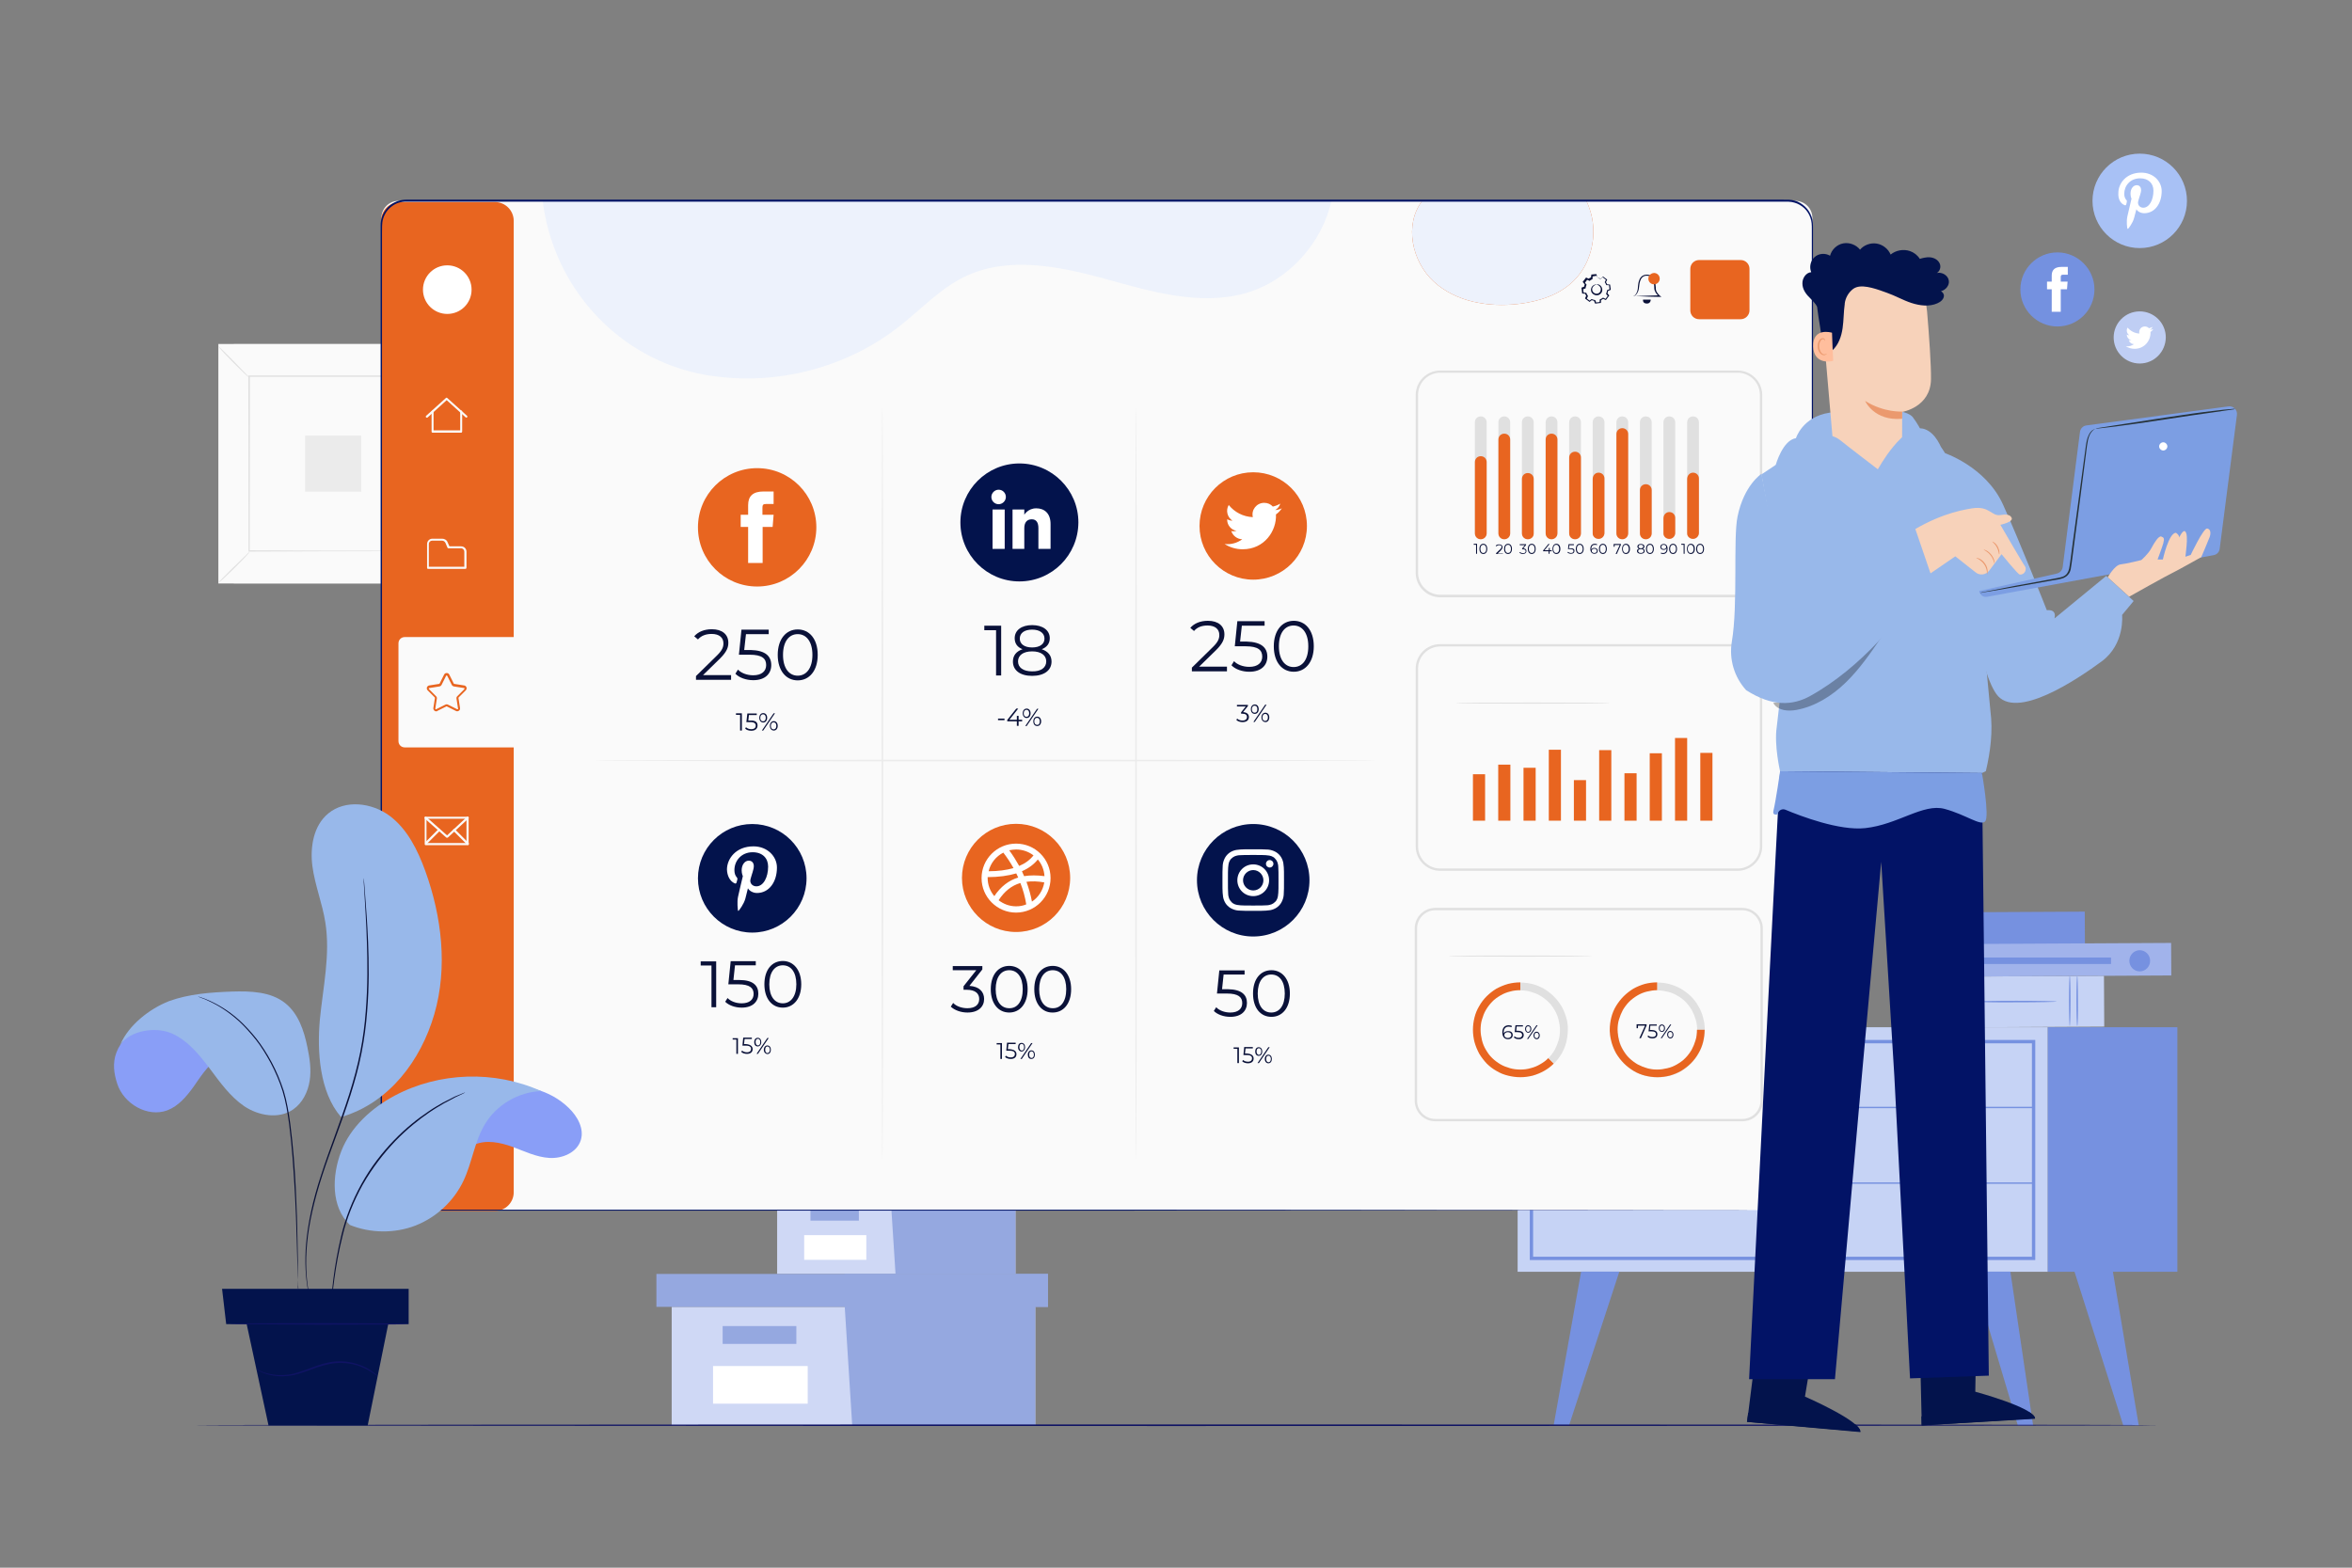 <svg xmlns="http://www.w3.org/2000/svg" xmlns:xlink="http://www.w3.org/1999/xlink" x="0px" y="0px" viewBox="0 0 1200 800" style="enable-background:new 0 0 1200 800;" xml:space="preserve"><rect x="0" y="0" width="1200" height="800" fill="#808080" stroke="none"/> <style type="text/css"> .st0{fill:#E0E0E0;} .st1{fill:#FAFAFA;} .st2{fill:#EBEBEB;} .st3{fill:#CFD8F5;} .st4{fill:#95A8E0;} .st5{fill:#FFFFFF;} .st6{fill:#C6D3F5;} .st7{fill:#7691E0;} .st8{fill:#A1B3EB;} .st9{fill:#BFCEF4;} .st10{fill:#7491E0;} .st11{fill:#A8C1F5;} .st12{display:none;} .st13{display:inline;fill:#EBEBEB;} .st14{fill:#0F1364;} .st15{fill:#E86520;} .st16{fill:#0A1138;} .st17{fill-rule:evenodd;clip-rule:evenodd;fill:#E86520;} .st18{fill-rule:evenodd;clip-rule:evenodd;fill:#0A1138;} .st19{fill:#EDF2FC;} .st20{fill:none;} .st21{fill:#021366;} .st22{fill:#03134C;} .st23{fill:#98B8EA;} .st24{fill:#263238;} .st25{fill:#F7D2BA;} .st26{fill:#EB996E;} .st27{fill:#FFBE9D;} .st28{opacity:0.3;} .st29{fill:#7C9EE3;} .st30{fill:#899EF7;} </style> <g id="Background_Complete"> <g> <g> <g> <g> <g> <rect x="119.3" y="175.6" class="st0" width="117.1" height="122.1"></rect> </g> </g> </g> </g> <g> <g> <g> <g> <rect x="111.4" y="175.6" class="st1" width="117.1" height="122.1"></rect> </g> </g> </g> <g> <g> <g> <path class="st0" d="M228.5,297.7H111.4V175.5h117.2V297.7z M111.5,297.6h117v-122h-117V297.6z"></path> </g> </g> </g> </g> <g> <g> <g> <g> <rect x="127.2" y="192" class="st1" width="85.6" height="89.2"></rect> </g> </g> </g> </g> <g> <g> <g> <g> <g> <path class="st0" d="M127.2,281.8c0.1,0.1-0.7,1-2.1,2.5c-1.4,1.4-3.3,3.4-5.4,5.5c-2.2,2.1-4.1,4-5.6,5.4 c-1.5,1.3-2.4,2.1-2.5,2.1c-0.1-0.1,0.7-1,2.1-2.4c1.4-1.4,3.3-3.4,5.5-5.5c2.2-2.1,4.1-4,5.6-5.4 C126.2,282.5,127.1,281.7,127.2,281.8z"></path> </g> </g> </g> </g> </g> <g> <g> <g> <g> <g> <path class="st0" d="M212.8,281.6c0.1-0.1,1,0.7,2.5,2.1c1.4,1.4,3.4,3.3,5.5,5.4c2.1,2.2,4,4.1,5.4,5.6 c1.3,1.5,2.1,2.4,2.1,2.5c-0.1,0.1-1-0.7-2.4-2.1c-1.4-1.4-3.4-3.3-5.5-5.5c-2.1-2.2-4-4.1-5.4-5.6 C213.5,282.6,212.7,281.7,212.8,281.6z"></path> </g> </g> </g> </g> </g> <g> <g> <g> <g> <g> <path class="st0" d="M212.5,192.2c-0.1-0.1,0.7-1,2.1-2.5c1.4-1.4,3.3-3.4,5.4-5.5c2.2-2.1,4.1-4,5.6-5.4 c1.5-1.3,2.4-2.1,2.5-2.1c0.1,0.1-0.7,1-2.1,2.4c-1.4,1.4-3.3,3.4-5.5,5.5c-2.2,2.1-4.1,4-5.6,5.4 C213.5,191.5,212.6,192.3,212.5,192.2z"></path> </g> </g> </g> </g> </g> <g> <g> <g> <g> <g> <path class="st0" d="M126.9,192.4c-0.1,0.1-1-0.7-2.5-2.1c-1.4-1.4-3.4-3.3-5.5-5.4c-2.1-2.2-4-4.1-5.4-5.6 c-1.3-1.5-2.1-2.4-2.1-2.5c0.1-0.1,1,0.7,2.4,2.1c1.4,1.4,3.4,3.3,5.5,5.5c2.1,2.2,4,4.1,5.4,5.6 C126.2,191.4,127,192.4,126.9,192.4z"></path> </g> </g> </g> </g> </g> <g> <g> <g> <g> <g> <path class="st0" d="M212.5,281.2c0,0,0-0.2,0-0.4c0-0.3,0-0.7,0-1.2c0-1.1,0-2.7,0-4.8c0-4.2,0-10.4-0.1-18.2 c0-15.6-0.1-37.9-0.2-64.6l0.3,0.3c-24.9,0-54.2,0-85.4,0h0l0.4-0.4c0,32.8,0,63.4-0.1,89.2l-0.3-0.3 C152.7,281,174,281,189,281c7.5,0,13.3,0.1,17.4,0.1c2,0,3.5,0,4.6,0c0.5,0,0.9,0,1.2,0C212.4,281.2,212.5,281.2,212.5,281.2 c0,0-0.1,0-0.4,0c-0.3,0-0.7,0-1.2,0c-1.1,0-2.6,0-4.5,0c-4,0-9.9,0-17.3,0.1c-15,0-36.4,0.1-62,0.2l-0.3,0l0-0.3 c0-25.8,0-56.5-0.1-89.2l0-0.4h0.4h0c31.2,0,60.4,0,85.4,0l0.3,0l0,0.3c-0.1,26.7-0.1,49.1-0.2,64.8c0,7.8-0.1,13.9-0.1,18.1 c0,2.1,0,3.6,0,4.8c0,0.5,0,0.9,0,1.2C212.5,281.1,212.5,281.2,212.5,281.2z"></path> </g> </g> </g> </g> </g> <g> <g> <g> <g> <rect x="155.7" y="222.3" class="st2" width="28.6" height="28.6"></rect> </g> </g> </g> </g> </g> <g> <g> <g> <g> <g> <g> <g> <g> <g> <polygon class="st3" points="396.5,610.5 396.5,650.1 454.3,650.1 518.1,650.1 518.1,610.5 "></polygon> </g> </g> </g> </g> </g> </g> <g> <g> <g> <g> <g> <g> <polygon class="st4" points="391.4,599.5 391.4,610.5 522.3,610.5 522.3,599.5 454.3,599.5 "></polygon> </g> </g> </g> </g> </g> </g> <g> <g> <g> <g> <g> <g> <polygon class="st4" points="456.9,650.1 518.1,650.1 518.1,610.5 522.3,610.5 522.3,599.5 454.3,599.5 454.3,609.5 "></polygon> </g> </g> </g> </g> </g> </g> <g> <g> <g> <g> <g> <g> <rect x="413.5" y="616.9" class="st4" width="24.7" height="6"></rect> </g> </g> </g> </g> </g> </g> <g> <g> <g> <g> <g> <g> <rect x="410.3" y="630.3" class="st5" width="31.7" height="12.6"></rect> </g> </g> </g> </g> </g> </g> </g> </g> <g> <g> <g> <g> <g> <g> <g> <g> <polygon class="st3" points="342.7,666.9 342.7,727.3 430.9,727.3 528.2,727.3 528.2,666.9 "></polygon> </g> </g> </g> </g> </g> </g> <g> <g> <g> <g> <g> <g> <polygon class="st4" points="334.9,650.1 334.9,666.9 534.7,666.9 534.7,650.1 430.9,650.1 "></polygon> </g> </g> </g> </g> </g> </g> <g> <g> <g> <g> <g> <g> <polygon class="st4" points="434.8,727.3 528.2,727.3 528.2,666.9 534.7,666.9 534.7,650.1 430.9,650.1 430.9,665.4 "></polygon> </g> </g> </g> </g> </g> </g> <g> <g> <g> <g> <g> <g> <rect x="368.7" y="676.7" class="st4" width="37.6" height="9.1"></rect> </g> </g> </g> </g> </g> </g> <g> <g> <g> <g> <g> <g> <rect x="363.8" y="697.1" class="st5" width="48.3" height="19.2"></rect> </g> </g> </g> </g> </g> </g> </g> </g> </g> <g> <g> <g> <g> <g> <g> <g> <g> <g> <rect x="774.3" y="524.2" class="st6" width="270.5" height="124.8"></rect> </g> </g> </g> </g> </g> </g> <g> <g> <g> <g> <g> <g> <path class="st7" d="M1038.4,643H780.5V530.7h257.9V643z M782.2,641.3h254.5V532.4H782.2V641.3z"></path> </g> </g> </g> </g> </g> </g> <g> <g> <g> <g> <g> <g> <rect x="1044.8" y="524.2" class="st7" width="66.1" height="124.8"></rect> </g> </g> </g> </g> </g> </g> <g> <g> <g> <g> <g> <g> <g> <path class="st7" d="M781.4,565.5c29,0,58,0,86.9,0c45.8,0,91.6,0,137.4,0c10.6,0,21.3,0,31.9,0c0.4,0,0.4-0.7,0-0.7 c-29,0-58,0-86.9,0c-45.8,0-91.6,0-137.4,0c-10.6,0-21.3,0-31.9,0C780.9,564.8,780.9,565.5,781.4,565.5L781.4,565.5z"></path> </g> </g> </g> </g> </g> </g> </g> <g> <g> <g> <g> <g> <g> <g> <path class="st7" d="M910.3,565.1c0.8-11.1,0.7-22.8,0.1-33.9c0-0.4-0.7-0.4-0.7,0c-0.6,11.1-0.7,22.8,0.1,33.9 C909.8,565.5,910.3,565.5,910.3,565.1L910.3,565.1z"></path> </g> </g> </g> </g> </g> </g> </g> <g> <g> <g> <g> <g> <g> <path class="st7" d="M979.2,548.2c0,1.9-1.6,3.5-3.5,3.5c-1.9,0-3.5-1.6-3.5-3.5c0-1.9,1.6-3.5,3.5-3.5 C977.7,544.7,979.2,546.3,979.2,548.2z"></path> </g> </g> </g> </g> </g> </g> <g> <g> <g> <g> <g> <g> <path class="st7" d="M844.8,548.2c0,1.9-1.6,3.5-3.5,3.5c-1.9,0-3.5-1.6-3.5-3.5c0-1.9,1.6-3.5,3.5-3.5 C843.2,544.7,844.8,546.3,844.8,548.2z"></path> </g> </g> </g> </g> </g> </g> <g> <g> <g> <g> <g> <g> <path class="st7" d="M912.9,586.9c0,1.9-1.6,3.5-3.5,3.5c-1.9,0-3.5-1.6-3.5-3.5c0-1.9,1.6-3.5,3.5-3.5 C911.4,583.4,912.9,585,912.9,586.9z"></path> </g> </g> </g> </g> </g> </g> <g> <g> <g> <g> <g> <g> <polygon class="st7" points="806.7,648.9 792.7,727.2 800.6,727.2 826.2,648.9 "></polygon> </g> </g> </g> </g> </g> </g> <g> <g> <g> <g> <g> <g> <polygon class="st7" points="1025.7,648.9 1037.3,727.4 1029.5,727.4 1006.1,648.9 "></polygon> </g> </g> </g> </g> </g> </g> <g> <g> <g> <g> <g> <g> <polygon class="st7" points="1078,648.9 1091.2,727.4 1083.3,727.4 1058.4,648.9 "></polygon> </g> </g> </g> </g> </g> </g> <g> <g> <g> <g> <g> <g> <path class="st7" d="M912.7,622.2c0,1.9-1.6,3.5-3.5,3.5c-1.9,0-3.5-1.6-3.5-3.5c0-1.9,1.6-3.5,3.5-3.5 C911.1,618.7,912.7,620.3,912.7,622.2z"></path> </g> </g> </g> </g> </g> </g> <g> <g> <g> <g> <g> <g> <g> <path class="st7" d="M781.4,604.1c29,0,58,0,86.9,0c45.8,0,91.6,0,137.4,0c10.6,0,21.3,0,31.9,0c0.4,0,0.4-0.7,0-0.7 c-29,0-58,0-86.9,0c-45.8,0-91.6,0-137.4,0c-10.6,0-21.3,0-31.9,0C780.9,603.4,780.9,604.1,781.4,604.1L781.4,604.1z"></path> </g> </g> </g> </g> </g> </g> </g> </g> </g> <g> <g> <g> <g> <g> <g> <g> <g> <rect x="1014.5" y="432.8" transform="matrix(5.278111e-03 1 -1 5.278111e-03 1491.098 -551.566)" class="st7" width="16.6" height="81.8"></rect> </g> </g> </g> </g> </g> </g> </g> <g> <g> <g> <g> <g> <g> <g> <g> <rect x="1015" y="465.5" transform="matrix(5.288693e-03 1 -1 5.288693e-03 1533.584 -519.478)" class="st6" width="25.9" height="91.2"></rect> </g> </g> </g> </g> </g> </g> </g> <g> <g> <g> <g> <g> <g> <g> <path class="st7" d="M1056,523.6c-0.2,0-0.4-5.8-0.4-12.9c0-7.1,0.2-12.9,0.4-12.9c0.2,0,0.4,5.8,0.4,12.9 C1056.4,517.8,1056.2,523.6,1056,523.6z"></path> </g> </g> </g> </g> </g> </g> </g> <g> <g> <g> <g> <g> <g> <g> <path class="st7" d="M1059.8,523.6c-0.2,0-0.4-5.8-0.4-12.9c0-7.1,0.2-12.9,0.4-12.9c0.2,0,0.4,5.8,0.4,12.9 C1060.3,517.8,1060.1,523.6,1059.8,523.6z"></path> </g> </g> </g> </g> </g> </g> </g> <g> <g> <g> <g> <g> <g> <g> <path class="st7" d="M996.1,523.6c-0.2,0-0.4-5.8-0.4-12.9c0-7.1,0.2-12.9,0.4-12.9c0.2,0,0.4,5.8,0.4,12.9 C996.6,517.8,996.4,523.6,996.1,523.6z"></path> </g> </g> </g> </g> </g> </g> </g> <g> <g> <g> <g> <g> <g> <g> <path class="st7" d="M999.9,523.6c-0.2,0-0.4-5.8-0.4-12.9c0-7.1,0.2-12.9,0.4-12.9c0.2,0,0.4,5.8,0.4,12.9 C1000.4,517.8,1000.2,523.6,999.9,523.6z"></path> </g> </g> </g> </g> </g> </g> </g> <g> <g> <g> <g> <g> <g> <g> <path class="st7" d="M1008.3,511.1c0-0.2,9.2-0.4,20.5-0.4c11.3,0,20.5,0.2,20.5,0.4c0,0.2-9.2,0.4-20.5,0.4 C1017.5,511.6,1008.3,511.4,1008.3,511.1z"></path> </g> </g> </g> </g> </g> </g> </g> </g> <g> <g> <g> <g> <g> <g> <g> <g> <rect x="1043.2" y="433.5" transform="matrix(5.279417e-03 1 -1 5.279417e-03 1535.708 -564.304)" class="st8" width="16.6" height="112.5"></rect> </g> </g> </g> </g> </g> </g> </g> <g> <g> <g> <g> <g> <g> <path class="st7" d="M1091.7,495.7c-2.9,0-5.3-2.4-5.3-5.4c0-3,2.4-5.4,5.3-5.4c2.9,0,5.3,2.4,5.3,5.4 C1097,493.3,1094.6,495.7,1091.7,495.7z"></path> </g> </g> </g> </g> </g> </g> <g> <g> <g> <g> <g> <g> <rect x="1037.7" y="452.7" transform="matrix(-1.836970e-16 1 -1 -1.836970e-16 1529.757 -549.068)" class="st7" width="3.3" height="75.3"></rect> </g> </g> </g> </g> </g> </g> </g> </g> </g> <g id="XMLID_3_"> <g id="XMLID_10_"> <path class="st9" d="M1091.7,185.5L1091.7,185.5c-7.3,0-13.3-5.9-13.3-13.3l0,0c0-7.3,5.9-13.3,13.3-13.3l0,0 c7.3,0,13.3,5.9,13.3,13.3l0,0C1104.9,179.6,1099,185.5,1091.7,185.5z"></path> </g> <g id="XMLID_9_"> <path class="st5" d="M1084.6,176.7c1.3,0.8,2.8,1.3,4.4,1.3c5.4,0,8.4-4.5,8.2-8.6c0.6-0.4,1.1-0.9,1.4-1.5 c-0.5,0.2-1.1,0.4-1.7,0.5c0.6-0.4,1.1-0.9,1.3-1.6c-0.6,0.3-1.2,0.6-1.8,0.7c-0.5-0.6-1.3-0.9-2.1-0.9c-1.9,0-3.2,1.7-2.8,3.6 c-2.4-0.1-4.5-1.3-6-3c-0.8,1.3-0.4,3,0.9,3.9c-0.5,0-0.9-0.1-1.3-0.4c0,1.3,0.9,2.6,2.3,2.9c-0.4,0.1-0.9,0.1-1.3,0 c0.4,1.2,1.4,2,2.7,2C1087.7,176.4,1086.2,176.9,1084.6,176.7z"></path> </g> </g> <g id="XMLID_15_"> <g id="XMLID_22_"> <path class="st10" d="M1049.7,166.6L1049.7,166.6c-10.4,0-18.9-8.5-18.9-18.9l0,0c0-10.4,8.5-18.9,18.9-18.9l0,0 c10.4,0,18.9,8.5,18.9,18.9l0,0C1068.6,158.2,1060.1,166.6,1049.7,166.6z"></path> </g> <g id="XMLID_20_"> <path class="st5" d="M1046.8,159.1h4.6v-11.5h3.2l0.3-3.9h-3.5c0,0,0-1.4,0-2.2c0-0.9,0.2-1.3,1.1-1.3c0.7,0,2.5,0,2.5,0v-4 c0,0-2.6,0-3.2,0c-3.4,0-5,1.5-5,4.4c0,2.5,0,3.1,0,3.1h-2.4v3.9h2.4V159.1z"></path> </g> </g> <g id="XMLID_23_"> <g id="XMLID_25_"> <path class="st11" d="M1091.7,126.6L1091.7,126.6c-13.3,0-24.1-10.8-24.1-24.1l0,0c0-13.3,10.8-24.1,24.1-24.1h0 c13.3,0,24.1,10.8,24.1,24.1l0,0C1115.8,115.8,1105,126.6,1091.7,126.6z"></path> </g> <g id="XMLID_24_"> <path class="st5" d="M1084,104.7c0.4,0.2,0.7,0,0.8-0.4c0.1-0.3,0.3-1,0.3-1.3c0.1-0.4,0.1-0.6-0.2-0.9c-0.7-0.8-1.1-1.8-1.1-3.2 c0-4.2,3.1-7.9,8.1-7.9c4.4,0,6.8,2.7,6.8,6.3c0,4.7-2.1,8.7-5.2,8.7c-1.7,0-3-1.4-2.6-3.2c0.5-2.1,1.5-4.3,1.5-5.8 c0-1.3-0.7-2.5-2.2-2.5c-1.8,0-3.2,1.8-3.2,4.3c0,1.6,0.5,2.6,0.5,2.6s-1.8,7.6-2.1,9c-0.6,2.7-0.1,5.9,0,6.2 c0,0.2,0.3,0.2,0.4,0.1c0.2-0.2,2.3-2.8,3-5.4c0.2-0.7,1.2-4.5,1.2-4.5c0.6,1.1,2.2,2,4,2c5.3,0,8.9-4.8,8.9-11.3 c0-4.9-4.1-9.4-10.4-9.4c-7.8,0-11.7,5.6-11.7,10.3C1080.6,101.3,1081.7,103.8,1084,104.7z"></path> </g> </g> </g> <g id="Background_Simple" class="st12"> <path class="st13" d="M917.1,289.2c-10.7-37.5-33.8-72.3-67.1-92.7c-33.3-20.3-77.2-24.5-111.8-6.6 c-49.3,25.6-72.7,88.9-124.8,108.3c-29.7,11-62.6,5.3-94.1,2c-35.6-3.7-72.1-4-106.7,5.2c-34.6,9.2-67.4,28.7-87.4,58.4 c-25.5,37.8-26.9,90.5-3.3,129.6c11.9,19.8,29.7,35.7,53.4,47.3l0,0c56.3,34.4,132.8,52.3,262.2,48c85-2.9,180.5-29.1,234.2-95.2 l0,0c9.3-10.8,17.8-22.9,25.7-36.7c0.6-1,1.2-2,1.7-3.1C929,399.3,932.1,342.1,917.1,289.2z"></path> </g> <g id="Floor"> <g> <g> <path class="st14" d="M1101.6,727.3c0,0.2-224.5,0.4-501.4,0.4c-277,0-501.4-0.2-501.4-0.4s224.5-0.4,501.4-0.4 C877.1,726.9,1101.6,727,1101.6,727.3z"></path> </g> </g> </g> <g id="Dashboard"> <g> <g> <g> <g> <g> <path class="st1" d="M916,617.5H203.3c-4.8,0-8.7-3.9-8.7-8.7V111.2c0-4.8,3.9-8.7,8.7-8.7H916c4.8,0,8.7,3.9,8.7,8.7v497.7 C924.7,613.7,920.8,617.5,916,617.5z"></path> </g> </g> <g> <g> <path class="st15" d="M252.5,618H204c-5.3,0-9.6-4.3-9.6-9.6V112.7c0-5.3,4.3-9.6,9.6-9.6h48.5c5.3,0,9.6,4.3,9.6,9.6v495.6 C262.2,613.6,257.8,618,252.5,618z"></path> </g> </g> <g> <g> <g> <g> <path class="st16" d="M833.4,151.1c-0.1,0,0.1-0.1,0.4-0.2c0.2-0.1,0.5-0.4,0.8-0.8c0.6-0.8,1.1-2.2,1.1-4 c0.1-0.9,0.2-2,0.6-3c0.3-1.1,1.1-2.2,2.4-2.7c1.2-0.4,2.8-0.4,4,0.5c1.2,1,1.7,2.4,1.9,3.9c0.1,0.6,0.1,1.3,0.2,1.9 c0,0.7,0,1.1,0.2,1.7c0.4,1,1.2,1.9,1.9,2.5l0.8,0.6l-1,0c-4,0-7.5-0.2-9.8-0.3C835.4,151.1,834.4,151.1,833.4,151.1 c1.1,0,2.2-0.1,3.9-0.1c2.4-0.1,5.6-0.2,9.4-0.3l-0.2,0.6c-0.9-0.7-1.7-1.6-2.2-2.9c-0.3-0.6-0.3-1.3-0.3-1.9 c0-0.6-0.1-1.2-0.2-1.8c-0.2-1.3-0.7-2.6-1.6-3.4c-0.9-0.7-2.3-0.8-3.3-0.4c-1,0.4-1.7,1.3-2,2.3c-0.4,1-0.5,2-0.6,2.9 c-0.1,0.9-0.2,1.8-0.5,2.5c-0.3,0.7-0.6,1.3-1,1.7c-0.4,0.4-0.7,0.6-1,0.7c-0.1,0.1-0.2,0.1-0.3,0.1 C833.5,151.1,833.4,151.1,833.4,151.1z"></path> </g> </g> </g> <g> <g> <path class="st17" d="M841,142.2c0,1.6,1.3,2.9,2.9,2.9c1.6,0,2.9-1.3,2.9-2.9c0-1.6-1.3-2.9-2.9-2.9 C842.3,139.4,841,140.6,841,142.2z"></path> </g> </g> <g> <g> <path class="st18" d="M838.3,152.9h3.9c0,0,0.1,2.1-2.1,2C837.9,154.8,838.3,152.9,838.3,152.9z"></path> </g> </g> </g> <g> <g> <path class="st17" d="M888.1,162.9h-21.2c-2.5,0-4.5-2-4.5-4.5v-21.2c0-2.5,2-4.5,4.5-4.5h21.2c2.5,0,4.5,2,4.5,4.5v21.2 C892.6,160.8,890.6,162.9,888.1,162.9z"></path> </g> </g> <g> <g> <g> <g> <g> <path class="st1" d="M238,213.1c-0.1,0-0.3,0-0.4-0.1l-9.7-8.8l-9.7,8.8c-0.2,0.2-0.6,0.2-0.8,0c-0.2-0.2-0.2-0.6,0-0.8 l10.1-9.1c0.2-0.2,0.5-0.2,0.7,0l10.1,9.1c0.2,0.2,0.2,0.5,0,0.8C238.3,213,238.2,213.1,238,213.1z"></path> </g> </g> <g> <g> <g> <path class="st1" d="M235.3,220.8h-14.6c-0.3,0-0.5-0.2-0.5-0.5V210c0-0.3,0.2-0.5,0.5-0.5s0.5,0.2,0.5,0.5v9.6h13.6V210 c0-0.3,0.2-0.5,0.5-0.5c0.3,0,0.5,0.2,0.5,0.5v10.2C235.8,220.5,235.6,220.8,235.3,220.8z"></path> </g> </g> </g> </g> </g> <g> <g> <path class="st1" d="M237.5,290.3h-19.1c-0.3,0-0.5-0.2-0.5-0.5v-12.2c0-1.5,1.2-2.7,2.7-2.7h5c1.2,0,2.4,0.7,2.8,1.9l0.9,2 h6c1.5,0,2.7,1.2,2.7,2.7v8.2C238,290,237.8,290.3,237.5,290.3z M218.9,289.2h18v-7.7c0-0.9-0.7-1.7-1.7-1.7h-6.4 c-0.2,0-0.4-0.1-0.5-0.3l-1-2.4c-0.3-0.7-1-1.2-1.8-1.2h-5c-0.9,0-1.7,0.7-1.7,1.7V289.2z"></path> </g> </g> <g> <path class="st1" d="M267.3,381.4h-60.8c-1.8,0-3.2-1.4-3.2-3.2v-49.9c0-1.8,1.4-3.2,3.2-3.2h60.8c1.8,0,3.2,1.4,3.2,3.2v49.9 C270.5,380,269.1,381.4,267.3,381.4z"></path> </g> <g> <g> <path class="st15" d="M222.5,363c-0.3,0-0.6-0.1-0.8-0.3c-0.4-0.3-0.7-0.9-0.6-1.4l0.8-5.1c0-0.1,0-0.2-0.1-0.3l-3.6-3.6 c-0.4-0.4-0.5-0.9-0.4-1.5c0.2-0.5,0.6-0.9,1.1-1l5.1-0.8c0.1,0,0.2-0.1,0.3-0.2l2.3-4.6c0.5-1,2.1-1,2.6,0l2.3,4.6 c0.1,0.1,0.1,0.2,0.3,0.2l5.1,0.8c0.5,0.1,1,0.5,1.1,1c0.2,0.5,0,1.1-0.4,1.5l-3.6,3.6c-0.1,0.1-0.1,0.2-0.1,0.3l0.8,5.1 c0.1,0.5-0.1,1.1-0.6,1.4c-0.4,0.3-1,0.4-1.5,0.1l-4.6-2.3c-0.1-0.1-0.2-0.1-0.3,0l-4.6,2.3C223,363,222.8,363,222.5,363z M227.9,359.4c0.2,0,0.5,0.1,0.7,0.2l4.6,2.3c0.2,0.1,0.3,0,0.4,0c0.1,0,0.2-0.1,0.1-0.3l-0.8-5.1c-0.1-0.5,0.1-0.9,0.4-1.2 l3.6-3.6c0.1-0.1,0.1-0.3,0.1-0.4c0-0.1-0.1-0.2-0.3-0.2l-5.1-0.8c-0.5-0.1-0.9-0.4-1.1-0.8l-2.3-4.6l0,0 c-0.1-0.2-0.3-0.2-0.3-0.2c-0.1,0-0.2,0-0.3,0.2l-2.3,4.6c-0.2,0.4-0.6,0.7-1.1,0.8l-5.1,0.8c-0.2,0-0.3,0.2-0.3,0.2 c0,0.1-0.1,0.2,0.1,0.4l3.6,3.6c0.3,0.3,0.5,0.8,0.4,1.2l-0.8,5.1c0,0.2,0.1,0.3,0.1,0.3c0.1,0,0.2,0.1,0.4,0l4.6-2.3 C227.5,359.5,227.7,359.4,227.9,359.4z"></path> </g> </g> <g> <g> <g> <path class="st1" d="M238.6,431.3h-21.4c-0.3,0-0.5-0.2-0.5-0.5v-13.5c0-0.3,0.2-0.5,0.5-0.5h21.4c0.3,0,0.5,0.2,0.5,0.5 v13.5C239.1,431.1,238.9,431.3,238.6,431.3z M217.7,430.2H238v-12.4h-20.4V430.2z"></path> </g> </g> <g> <g> <path class="st1" d="M228.1,427.5c-0.1,0-0.3,0-0.4-0.1l-11-9.7c-0.2-0.2-0.2-0.5,0-0.8c0.2-0.2,0.5-0.2,0.8,0l10.6,9.4 l10.1-9.4c0.2-0.2,0.6-0.2,0.8,0c0.2,0.2,0.2,0.6,0,0.8l-10.5,9.7C228.4,427.5,228.3,427.5,228.1,427.5z"></path> </g> </g> <g> <g> <g> <path class="st1" d="M217.5,430.7c-0.1,0-0.3-0.1-0.4-0.2c-0.2-0.2-0.2-0.6,0-0.8l6.5-6.5c0.2-0.2,0.6-0.2,0.8,0 c0.2,0.2,0.2,0.6,0,0.8l-6.5,6.5C217.7,430.7,217.6,430.7,217.5,430.7z"></path> </g> </g> <g> <g> <path class="st1" d="M238.7,431.2c-0.1,0-0.3-0.1-0.4-0.2l-7-7c-0.2-0.2-0.2-0.6,0-0.8c0.2-0.2,0.6-0.2,0.8,0l7,7 c0.2,0.2,0.2,0.6,0,0.8C239,431.1,238.9,431.2,238.7,431.2z"></path> </g> </g> </g> </g> </g> <g> <g> <g> <path class="st15" d="M731.6,143.8c11.3,10.3,27.9,13.1,43.1,11.3c10.2-1.2,20.6-4.4,28-11.6c8.4-8.1,11.8-20.7,9.6-32.2 c-0.6-3-1.6-6-2.9-8.8h-83.8C716.3,114.6,720.3,133.5,731.6,143.8z"></path> </g> </g> </g> <g> <g> <g> <path class="st19" d="M458.9,166.5c11.1-8.7,21-19.5,33.7-25.5c22-10.4,47.9-5.1,71.3,1.3c23.4,6.5,48.2,13.9,71.6,7.3 c21.7-6.2,38.9-25.2,43.8-47.1H276.9c5.4,44.5,38.9,81.2,83.5,88.9c0.9,0.2,1.9,0.3,2.8,0.4 C396.8,196.8,432.2,187.5,458.9,166.5z"></path> </g> </g> <g> <g> <path class="st19" d="M731.6,143.8c11.3,10.3,27.9,13.1,43.1,11.3c10.2-1.2,20.6-4.4,28-11.6c8.4-8.1,11.8-20.7,9.6-32.2 c-0.6-3-1.6-6-2.9-8.8h-83.8C716.3,114.6,720.3,133.5,731.6,143.8z"></path> </g> </g> </g> <g> <g> <g> <g> <g> <g> <g> <g> <g> <g> <g> <path class="st20" d="M815.2,141.9c0.5,0.1,1,0.2,1.5,0.4l1.1-0.9l1.9,1.4l-0.6,1.3c0.3,0.4,0.6,0.9,0.8,1.3l1.4,0.1 l0.3,2.4l-1.3,0.5c-0.1,0.5-0.2,1-0.4,1.5l0.9,1.1l-1.4,1.9l-1.3-0.6c-0.4,0.3-0.9,0.6-1.3,0.8l-0.1,1.4l-2.4,0.3 l-0.5-1.3c-0.5-0.1-1-0.2-1.5-0.4l-1.1,0.9l-1.9-1.4l0.6-1.3c-0.3-0.4-0.6-0.9-0.8-1.3l-1.4-0.1l-0.3-2.4l1.3-0.5 c0.1-0.5,0.2-1,0.4-1.5l-0.9-1.1l1.4-1.9l1.3,0.6c0.4-0.3,0.9-0.6,1.3-0.8l0.1-1.4l2.4-0.3L815.2,141.9L815.2,141.9z M814.5,145.2c-1.6,0.1-2.8,1.6-2.4,3.1c0.3,1.2,1.4,2,2.6,1.9c1.6-0.1,2.8-1.6,2.4-3.1 C816.8,146,815.7,145.1,814.5,145.2z"></path> </g> </g> <g> <g> <g> <path class="st16" d="M814.5,145.2c0,0,0.2-0.1,0.7-0.1c0.4,0,1.1,0.3,1.6,0.9c0.5,0.6,0.9,1.6,0.6,2.7 c-0.3,1-1.4,2-2.7,2c-1.3,0-2.4-0.8-2.8-1.8c-0.4-1-0.1-2.1,0.4-2.7c0.5-0.6,1.1-0.9,1.5-1 C814.3,145.1,814.5,145.1,814.5,145.2c0,0.1-1,0.1-1.8,1.2c-0.4,0.5-0.5,1.4-0.2,2.1c0.3,0.8,1.2,1.4,2.1,1.4 c1,0,1.8-0.7,2-1.5c0.3-0.8,0.1-1.6-0.3-2.1C815.5,145.2,814.5,145.3,814.5,145.2z"></path> </g> </g> </g> <g> <g> <g> <path class="st16" d="M815.2,141.9c0,0-0.2-0.4-0.6-1.3l0.1,0.1c-0.7,0.1-1.4,0.2-2.3,0.4l0.2-0.2 c0,0.4-0.1,0.9-0.1,1.4l0,0.1l-0.1,0.1c-0.4,0.2-0.9,0.4-1.3,0.8l-0.1,0.1l-0.1-0.1c-0.4-0.2-0.9-0.4-1.3-0.6 l0.3-0.1c-0.4,0.6-0.9,1.2-1.4,1.9l0-0.4c0.3,0.3,0.6,0.7,0.9,1.1l0.1,0.1l-0.1,0.2c-0.2,0.4-0.3,0.9-0.4,1.4l0,0.2 l-0.2,0.1c-0.4,0.2-0.9,0.3-1.3,0.5l0.2-0.4c0.1,0.7,0.2,1.5,0.3,2.3l-0.3-0.3c0.4,0,0.9,0.1,1.4,0.1l0.2,0l0.1,0.2 c0.2,0.4,0.4,0.9,0.7,1.3l0.1,0.2l-0.1,0.2c-0.2,0.4-0.4,0.9-0.6,1.3l-0.1-0.4c0.6,0.5,1.2,0.9,1.9,1.4l-0.5,0 c0.3-0.3,0.7-0.6,1.1-0.9l0.2-0.1l0.2,0.1c0.4,0.2,0.9,0.3,1.4,0.4h0l0.3,0.2l0,0l0,0l0,0l0,0l0,0l0,0l0,0.1 l0.1,0.2l0.1,0.3l0.2,0.7l-0.4-0.2c0.8-0.1,1.6-0.2,2.4-0.3l-0.3,0.3c0-0.5,0.1-1,0.1-1.4l0-0.2l0.2-0.1 c0.5-0.2,0.9-0.4,1.3-0.7l0.2-0.1l0.2,0.1c0.4,0.2,0.9,0.4,1.3,0.6l-0.4,0.1c0.5-0.6,1-1.3,1.4-1.9l0,0.4 c-0.3-0.4-0.6-0.7-0.9-1.1l-0.1-0.2l0.1-0.2c0.2-0.5,0.3-0.9,0.4-1.4l0-0.2l0.2-0.1c0.5-0.2,0.9-0.3,1.3-0.5 l-0.2,0.3c-0.1-0.8-0.2-1.6-0.3-2.4l0.3,0.2c-0.5-0.1-1-0.1-1.4-0.1l-0.2,0l-0.1-0.1c-0.2-0.5-0.4-0.9-0.7-1.3 l-0.1-0.1l0.1-0.1c0.2-0.5,0.4-0.9,0.6-1.3l0.1,0.3c-0.7-0.6-1.3-1-1.9-1.5l0.2,0c-0.4,0.3-0.8,0.6-1.1,0.9l-0.1,0 l-0.1,0C815.7,142,815.2,142,815.2,141.9c0,0,0.1,0,0.4,0c0.3,0,0.6,0.1,1.2,0.3l-0.1,0c0.3-0.3,0.7-0.6,1.1-1 l0.1-0.1l0.1,0.1c0.6,0.4,1.2,0.9,1.9,1.4l0.1,0.1l-0.1,0.2c-0.2,0.4-0.4,0.8-0.6,1.3l0-0.3 c0.3,0.4,0.6,0.9,0.8,1.4l-0.2-0.2c0.5,0,0.9,0.1,1.4,0.1l0.2,0l0,0.2c0.1,0.7,0.2,1.5,0.3,2.3l0,0.2l-0.2,0.1 c-0.4,0.2-0.9,0.3-1.3,0.5l0.2-0.3c-0.1,0.5-0.2,1.1-0.4,1.6l-0.1-0.3c0.3,0.4,0.6,0.7,0.9,1.1l0.2,0.2l-0.2,0.2 c-0.5,0.6-0.9,1.2-1.4,1.9l-0.2,0.2l-0.3-0.1c-0.4-0.2-0.9-0.4-1.3-0.6l0.4,0c-0.4,0.3-0.9,0.6-1.4,0.8l0.2-0.3 c0,0.5-0.1,0.9-0.1,1.4l0,0.3l-0.3,0c-0.8,0.1-1.6,0.2-2.4,0.3l-0.3,0l-0.1-0.3l-0.3-0.7l-0.1-0.3l-0.1-0.2l0-0.1 l0,0l0,0l0,0l0,0l0,0l0,0l0.3,0.2h0l0,0c-0.6-0.1-1.1-0.2-1.6-0.4l0.4-0.1c-0.4,0.3-0.8,0.6-1.1,0.9l-0.2,0.2 l-0.2-0.2c-0.6-0.5-1.3-1-1.9-1.4l-0.2-0.2l0.1-0.3c0.2-0.4,0.4-0.9,0.6-1.3l0,0.4c-0.3-0.5-0.6-0.9-0.8-1.4 l0.3,0.2c-0.5,0-1-0.1-1.4-0.1l-0.3,0l0-0.3c-0.1-0.8-0.2-1.6-0.3-2.4l0-0.3l0.2-0.1c0.5-0.2,0.9-0.3,1.3-0.5 l-0.2,0.3c0.1-0.6,0.2-1.1,0.4-1.6l0,0.3c-0.3-0.4-0.6-0.8-0.9-1.1l-0.2-0.2l0.1-0.2c0.5-0.7,1-1.3,1.5-1.9l0.1-0.2 l0.2,0.1c0.5,0.2,0.9,0.4,1.3,0.6l-0.3,0c0.5-0.3,0.9-0.6,1.4-0.8l-0.1,0.2c0.1-0.5,0.1-1,0.2-1.4l0-0.2l0.1,0 c0.9-0.1,1.7-0.2,2.4-0.2l0.1,0l0,0.1C815.1,141.4,815.2,141.9,815.2,141.9z"></path> </g> </g> </g> </g> </g> </g> </g> </g> </g> </g> </g> </g> <g> <g> <g> <path class="st21" d="M912.1,617.5c0.1,0,0.2,0,0.4,0c0.3,0,0.7,0,1.2-0.1c1-0.1,2.6-0.5,4.5-1.5c1.8-1,3.9-2.8,5.2-5.6 c0.7-1.4,1.1-3.1,1.2-4.9c0-1.8,0-3.7,0-5.8c0-16.4,0-40.7-0.1-71.9c0-62.5-0.1-152.8-0.1-264.5c0-27.9,0-57.2,0-87.7 c0-15.2,0-30.8,0-46.6c0-4,0-7.9,0-11.9c0-2,0-4-0.7-5.8c-0.6-1.8-1.7-3.6-3.1-4.9c-1.4-1.3-3.2-2.4-5.1-2.9 c-1.9-0.6-3.9-0.5-6-0.5c-4.1,0-8.2,0-12.3,0c-65.7,0-135.8,0-209.7,0c-147.7,0-310,0-480.4,0c-2.6,0-5.2,0.8-7.2,2.4 c-2.1,1.5-3.6,3.7-4.4,6.2c-0.8,2.5-0.5,5.1-0.6,7.8v7.9c0,10.6,0,21.1,0,31.7c0,21,0,41.9,0,62.7c0,41.5,0,82.4,0,122.6 c0,80.4,0,157.9,0,231.7c0,9.2,0,18.4,0,27.5c0,1.1,0,2.3,0.1,3.4c0.1,1.1,0.5,2.2,0.9,3.2c0.9,2,2.3,3.8,4.1,5.1 c1.8,1.3,3.9,2.1,6.1,2.2c2.2,0.1,4.5,0,6.7,0c18,0,35.7,0,53.2,0c35,0,68.9,0,101.8,0c65.7,0,126.8,0,182.7,0 C774,617.4,910.1,617.5,912.1,617.5c-2.1,0-138.2,0.1-361.5,0.3c-55.8,0-117,0-182.7,0c-32.8,0-66.8,0-101.8,0 c-17.5,0-35.2,0-53.2,0c-2.3,0-4.5,0.1-6.8-0.1c-2.3-0.2-4.6-1-6.5-2.3c-1.9-1.3-3.4-3.2-4.4-5.4c-0.4-1.1-0.8-2.2-0.9-3.4 c-0.2-1.2-0.1-2.3-0.1-3.5c0-9.1,0-18.3,0-27.5c0-73.8,0-151.4,0-231.7c0-40.2,0-81.1,0-122.6c0-20.8,0-41.7,0-62.7 c0-10.5,0-21.1,0-31.7v-7.9v-4c0-1.4,0.2-2.7,0.6-4c0.8-2.6,2.5-5,4.7-6.6c2.2-1.6,4.9-2.5,7.7-2.5c170.4,0,332.7,0,480.4,0 c73.8,0,144,0,209.7,0c4.1,0,8.2,0,12.3,0c2,0,4.1-0.1,6.1,0.5c2,0.5,3.8,1.7,5.3,3.1c1.5,1.4,2.6,3.2,3.3,5.2 c0.7,1.9,0.7,4.1,0.7,6c0,4,0,8,0,11.9c0,15.8,0,31.4,0,46.6c0,30.5,0,59.7,0,87.7c-0.1,111.7-0.1,202.1-0.1,264.5 c0,31.2-0.1,55.5-0.1,71.9c0,2.1,0,4,0,5.8c-0.1,1.8-0.5,3.5-1.2,4.9c-1.3,2.9-3.5,4.6-5.3,5.7c-1.9,1-3.5,1.3-4.5,1.5 C912.7,617.6,912.1,617.5,912.1,617.5z"></path> </g> </g> </g> <g> <g> <path class="st5" d="M228.2,160.2L228.2,160.2c-6.8,0-12.4-5.5-12.4-12.4l0,0c0-6.8,5.5-12.4,12.4-12.4h0 c6.8,0,12.4,5.5,12.4,12.4l0,0C240.6,154.7,235.1,160.2,228.2,160.2z"></path> </g> </g> </g> <g> <g> <g id="XMLID_11_"> <g id="XMLID_13_"> <path class="st22" d="M383.8,475.9L383.8,475.9c-15.3,0-27.7-12.4-27.7-27.7l0,0c0-15.3,12.4-27.7,27.7-27.7h0 c15.3,0,27.7,12.4,27.7,27.7l0,0C411.5,463.5,399.1,475.9,383.8,475.9z"></path> </g> <g id="XMLID_12_"> <path class="st5" d="M374.9,450.8c0.4,0.2,0.8,0,0.9-0.5c0.1-0.3,0.3-1.2,0.4-1.5c0.1-0.5,0.1-0.6-0.3-1.1 c-0.8-0.9-1.2-2.1-1.2-3.7c0-4.8,3.6-9.1,9.3-9.1c5.1,0,7.9,3.1,7.9,7.3c0,5.5-2.4,10.1-6,10.1c-2,0-3.5-1.6-3-3.6 c0.6-2.4,1.7-5,1.7-6.7c0-1.5-0.8-2.8-2.6-2.8c-2,0-3.6,2.1-3.6,4.9c0,1.8,0.6,3,0.6,3s-2.1,8.8-2.4,10.3 c-0.7,3.1-0.1,6.8-0.1,7.2c0,0.2,0.3,0.3,0.4,0.1c0.2-0.2,2.6-3.2,3.4-6.2c0.2-0.8,1.3-5.2,1.3-5.2c0.7,1.3,2.6,2.4,4.6,2.4 c6.1,0,10.2-5.5,10.2-13c0-5.6-4.8-10.8-12-10.8c-9,0-13.5,6.4-13.5,11.8C371,446.8,372.3,449.7,374.9,450.8z"></path> </g> </g> <g> <path class="st16" d="M365.4,490.5V514H363v-21.3h-5.5v-2.1H365.4z"></path> <path class="st16" d="M386.9,507.1c0,4-2.8,7.1-8.5,7.1c-3.4,0-6.6-1.2-8.4-3l1.2-1.9c1.5,1.6,4.2,2.7,7.2,2.7 c4,0,6.1-1.9,6.1-4.8c0-3-1.9-4.9-7.9-4.9h-5l1.2-11.8h12.8v2.1H375l-0.8,7.5h3C384.2,500.1,386.9,502.9,386.9,507.1z"></path> <path class="st16" d="M390,502.3c0-7.5,3.9-11.9,9.4-11.9c5.4,0,9.4,4.5,9.4,11.9s-4,11.9-9.4,11.9 C393.9,514.2,390,509.7,390,502.3z M406.3,502.3c0-6.3-2.8-9.7-6.9-9.7c-4.1,0-6.9,3.5-6.9,9.7s2.8,9.7,6.9,9.7 C403.4,512,406.3,508.5,406.3,502.3z"></path> </g> <g> <path class="st16" d="M376.5,529.7v8.1h-0.8v-7.3h-1.9v-0.7H376.5z"></path> <path class="st16" d="M384,535.4c0,1.4-1,2.4-2.9,2.4c-1.2,0-2.3-0.4-2.9-1l0.4-0.7c0.5,0.5,1.4,0.9,2.5,0.9 c1.4,0,2.1-0.7,2.1-1.7c0-1-0.6-1.7-2.7-1.7h-1.7l0.4-4.1h4.4v0.7h-3.7l-0.3,2.6h1C383,533,384,534,384,535.4z"></path> <path class="st16" d="M384.8,531.8c0-1.3,0.7-2.2,1.8-2.2c1.1,0,1.8,0.9,1.8,2.2c0,1.3-0.8,2.2-1.8,2.2 C385.5,534,384.8,533.2,384.8,531.8z M387.9,531.8c0-1.1-0.5-1.7-1.2-1.7c-0.8,0-1.2,0.6-1.2,1.7c0,1,0.5,1.7,1.2,1.7 C387.4,533.5,387.9,532.9,387.9,531.8z M391.5,529.7h0.7l-5.5,8.1H386L391.5,529.7z M389.7,535.7c0-1.3,0.8-2.2,1.8-2.2 c1.1,0,1.8,0.9,1.8,2.2s-0.7,2.2-1.8,2.2C390.5,537.8,389.7,537,389.7,535.7z M392.8,535.7c0-1-0.5-1.7-1.2-1.7 c-0.8,0-1.2,0.6-1.2,1.7c0,1.1,0.5,1.7,1.2,1.7C392.3,537.3,392.8,536.7,392.8,535.7z"></path> </g> </g> <g> <g id="XMLID_14_"> <g id="XMLID_36_"> <path class="st15" d="M518.4,475.6L518.4,475.6c-15.2,0-27.6-12.3-27.6-27.6l0,0c0-15.2,12.3-27.6,27.6-27.6h0 c15.2,0,27.6,12.3,27.6,27.6l0,0C546,463.3,533.7,475.6,518.4,475.6z"></path> </g> <g id="XMLID_16_"> <path class="st5" d="M518.4,430.5c-9.7,0-17.6,7.9-17.6,17.6c0,9.7,7.9,17.6,17.6,17.6c9.7,0,17.6-7.9,17.6-17.6 C536,438.3,528.1,430.5,518.4,430.5z M518.4,433.5c3.3,0,6.4,1.1,8.9,3c-1.8,2.3-4.2,4.1-7.3,5.4c-1.5-2.7-3.2-5.4-5.1-8 C516,433.7,517.2,433.5,518.4,433.5z M511.9,435.1c2,2.6,3.7,5.2,5.2,7.9c-3.6,1-7.8,1.6-12.7,1.6 C505.4,440.4,508.2,437,511.9,435.1z M503.9,448c0-0.1,0-0.2,0-0.4c5.6,0,10.5-0.7,14.6-1.9c0.3,0.7,0.7,1.4,1,2.1 c-4.9,1.5-9,4.7-12.2,9.5C505.2,454.8,503.9,451.6,503.9,448z M518.4,462.5c-3.4,0-6.4-1.2-8.9-3.1c2.9-4.5,6.6-7.5,11.1-8.8 c1.4,3.5,2.4,7.2,3,10.9C522,462.2,520.3,462.5,518.4,462.5z M526.5,460.1c-0.6-3.4-1.6-6.8-2.8-10.1 c2.7-0.4,5.8-0.3,9.1,0.3C532.1,454.4,529.8,457.9,526.5,460.1z M522.5,447.1c-0.4-0.8-0.7-1.6-1.1-2.5 c3.4-1.5,6.1-3.5,8.1-6c2,2.3,3.2,5.3,3.4,8.5C529.1,446.6,525.7,446.6,522.5,447.1z"></path> </g> </g> <g> <path class="st16" d="M502.1,509.8c0,3.9-2.9,6.9-8.5,6.9c-3.4,0-6.6-1.2-8.5-3l1.2-1.9c1.5,1.6,4.2,2.7,7.3,2.7 c3.9,0,6-1.8,6-4.7c0-2.8-2-4.7-6.3-4.7h-1.7v-1.8l6.5-8.2h-12v-2.1h15.1v1.7l-6.6,8.4C499.6,503.4,502.1,506.1,502.1,509.8z"></path> <path class="st16" d="M505.5,504.8c0-7.5,3.9-11.9,9.4-11.9s9.4,4.5,9.4,11.9c0,7.5-4,11.9-9.4,11.9S505.5,512.3,505.5,504.8z M521.8,504.8c0-6.3-2.8-9.7-6.9-9.7c-4.1,0-6.9,3.5-6.9,9.7c0,6.3,2.8,9.7,6.9,9.7C519,514.6,521.8,511.1,521.8,504.8z"></path> <path class="st16" d="M527.7,504.8c0-7.5,3.9-11.9,9.4-11.9c5.4,0,9.4,4.5,9.4,11.9c0,7.5-4,11.9-9.4,11.9 C531.7,516.8,527.7,512.3,527.7,504.8z M544,504.8c0-6.3-2.8-9.7-6.9-9.7c-4.1,0-6.9,3.5-6.9,9.7c0,6.3,2.8,9.7,6.9,9.7 C541.2,514.6,544,511.1,544,504.8z"></path> </g> <g> <path class="st16" d="M511.2,532.3v8.1h-0.8V533h-1.9v-0.7H511.2z"></path> <path class="st16" d="M518.6,538c0,1.4-1,2.4-2.9,2.4c-1.2,0-2.3-0.4-2.9-1l0.4-0.7c0.5,0.5,1.4,0.9,2.5,0.9 c1.4,0,2.1-0.7,2.1-1.7c0-1-0.6-1.7-2.7-1.7h-1.7l0.4-4.1h4.4v0.7h-3.7l-0.3,2.6h1C517.7,535.6,518.6,536.6,518.6,538z"></path> <path class="st16" d="M519.4,534.4c0-1.3,0.7-2.2,1.8-2.2c1.1,0,1.8,0.9,1.8,2.2c0,1.3-0.8,2.2-1.8,2.2 C520.2,536.6,519.4,535.7,519.4,534.4z M522.5,534.4c0-1.1-0.5-1.7-1.2-1.7c-0.8,0-1.2,0.6-1.2,1.7c0,1,0.5,1.7,1.2,1.7 C522,536.1,522.5,535.5,522.5,534.4z M526.1,532.3h0.7l-5.5,8.1h-0.7L526.1,532.3z M524.4,538.2c0-1.3,0.8-2.2,1.8-2.2 c1.1,0,1.8,0.9,1.8,2.2s-0.7,2.2-1.8,2.2C525.1,540.4,524.4,539.6,524.4,538.2z M527.5,538.2c0-1-0.5-1.7-1.2-1.7 c-0.8,0-1.2,0.6-1.2,1.7c0,1.1,0.5,1.7,1.2,1.7C527,539.9,527.5,539.3,527.5,538.2z"></path> </g> </g> <g> <g id="XMLID_1346_"> <g id="XMLID_1418_"> <path class="st22" d="M639.4,477.9L639.4,477.9c-15.9,0-28.7-12.9-28.7-28.7l0,0c0-15.9,12.9-28.7,28.7-28.7h0 c15.9,0,28.7,12.9,28.7,28.7l0,0C668.1,465,655.3,477.9,639.4,477.9z"></path> </g> <g id="XMLID_1347_"> <g id="XMLID_1352_"> <path class="st5" d="M639.4,436.3c4.2,0,4.7,0,6.4,0.1c1.5,0.1,2.4,0.3,2.9,0.5c0.7,0.3,1.3,0.6,1.8,1.2 c0.6,0.6,0.9,1.1,1.2,1.8c0.2,0.6,0.5,1.4,0.5,2.9c0.1,1.7,0.1,2.2,0.1,6.4c0,4.2,0,4.7-0.1,6.4c-0.1,1.5-0.3,2.4-0.5,2.9 c-0.3,0.7-0.6,1.3-1.2,1.8c-0.6,0.6-1.1,0.9-1.8,1.2c-0.6,0.2-1.4,0.5-2.9,0.5c-1.7,0.1-2.2,0.1-6.4,0.1 c-4.2,0-4.7,0-6.4-0.1c-1.5-0.1-2.4-0.3-2.9-0.5c-0.7-0.3-1.3-0.6-1.8-1.2c-0.6-0.6-0.9-1.1-1.2-1.8 c-0.2-0.6-0.5-1.4-0.5-2.9c-0.1-1.7-0.1-2.2-0.1-6.4c0-4.2,0-4.7,0.1-6.4c0.1-1.5,0.3-2.4,0.5-2.9c0.3-0.7,0.6-1.3,1.2-1.8 c0.6-0.6,1.1-0.9,1.8-1.2c0.6-0.2,1.4-0.5,2.9-0.5C634.7,436.3,635.2,436.3,639.4,436.3 M639.4,433.4c-4.3,0-4.8,0-6.5,0.1 c-1.7,0.1-2.8,0.3-3.8,0.7c-1,0.4-1.9,0.9-2.8,1.8c-0.9,0.9-1.4,1.8-1.8,2.8c-0.4,1-0.7,2.1-0.7,3.8 c-0.1,1.7-0.1,2.2-0.1,6.5c0,4.3,0,4.8,0.1,6.5c0.1,1.7,0.3,2.8,0.7,3.8c0.4,1,0.9,1.9,1.8,2.8c0.9,0.9,1.8,1.4,2.8,1.8 c1,0.4,2.1,0.7,3.8,0.7c1.7,0.1,2.2,0.1,6.5,0.1c4.3,0,4.8,0,6.5-0.1c1.7-0.1,2.8-0.3,3.8-0.7c1-0.4,1.9-0.9,2.8-1.8 c0.9-0.9,1.4-1.8,1.8-2.8c0.4-1,0.7-2.1,0.7-3.8c0.1-1.7,0.1-2.2,0.1-6.5c0-4.3,0-4.8-0.1-6.5c-0.1-1.7-0.3-2.8-0.7-3.8 c-0.4-1-0.9-1.9-1.8-2.8c-0.9-0.9-1.8-1.4-2.8-1.8c-1-0.4-2.1-0.7-3.8-0.7C644.2,433.4,643.7,433.4,639.4,433.4"></path> </g> <g id="XMLID_1349_"> <path class="st5" d="M639.4,441.1c-4.5,0-8.1,3.6-8.1,8.1c0,4.5,3.6,8.1,8.1,8.1c4.5,0,8.1-3.6,8.1-8.1 C647.5,444.7,643.9,441.1,639.4,441.1 M639.4,454.4c-2.9,0-5.2-2.4-5.2-5.2c0-2.9,2.4-5.2,5.2-5.2c2.9,0,5.2,2.4,5.2,5.2 C644.6,452.1,642.3,454.4,639.4,454.4"></path> </g> <g id="XMLID_1348_"> <path class="st5" d="M649.7,440.8c0,1-0.8,1.9-1.9,1.9c-1,0-1.9-0.8-1.9-1.9c0-1,0.8-1.9,1.9-1.9 C648.8,438.9,649.7,439.7,649.7,440.8"></path> </g> </g> </g> <g> <path class="st16" d="M636.2,511.8c0,4-2.8,7.1-8.5,7.1c-3.4,0-6.6-1.2-8.4-3l1.2-1.9c1.5,1.6,4.2,2.7,7.2,2.7 c4,0,6.1-1.9,6.1-4.8c0-3-1.9-4.9-7.9-4.9h-5l1.2-11.8H635v2.1h-10.7l-0.8,7.5h3C633.5,504.9,636.2,507.7,636.2,511.8z"></path> <path class="st16" d="M639.3,507c0-7.5,3.9-11.9,9.4-11.9c5.4,0,9.4,4.5,9.4,11.9c0,7.5-4,11.9-9.4,11.9 C643.2,518.9,639.3,514.5,639.3,507z M655.5,507c0-6.3-2.8-9.7-6.9-9.7c-4.1,0-6.9,3.5-6.9,9.7c0,6.3,2.8,9.7,6.9,9.7 C652.7,516.7,655.5,513.3,655.5,507z"></path> </g> <g> <path class="st16" d="M632.1,534.4v8.1h-0.8v-7.3h-1.9v-0.7H632.1z"></path> <path class="st16" d="M639.6,540.2c0,1.4-1,2.4-2.9,2.4c-1.2,0-2.3-0.4-2.9-1l0.4-0.7c0.5,0.5,1.4,0.9,2.5,0.9 c1.4,0,2.1-0.7,2.1-1.7c0-1-0.6-1.7-2.7-1.7h-1.7l0.4-4.1h4.4v0.7h-3.7l-0.3,2.6h1C638.6,537.8,639.6,538.7,639.6,540.2z"></path> <path class="st16" d="M640.4,536.6c0-1.3,0.7-2.2,1.8-2.2c1.1,0,1.8,0.9,1.8,2.2c0,1.3-0.7,2.2-1.8,2.2 C641.1,538.8,640.4,537.9,640.4,536.6z M643.5,536.6c0-1.1-0.5-1.7-1.2-1.7c-0.8,0-1.2,0.6-1.2,1.7c0,1,0.5,1.7,1.2,1.7 C643,538.3,643.5,537.6,643.5,536.6z M647.1,534.4h0.7l-5.5,8.1h-0.7L647.1,534.4z M645.3,540.4c0-1.3,0.8-2.2,1.8-2.2 c1.1,0,1.8,0.9,1.8,2.2s-0.7,2.2-1.8,2.2C646.1,542.6,645.3,541.7,645.3,540.4z M648.4,540.4c0-1-0.5-1.7-1.2-1.7 c-0.8,0-1.2,0.6-1.2,1.7s0.5,1.7,1.2,1.7C647.9,542.1,648.4,541.4,648.4,540.4z"></path> </g> </g> <g> <g> <g id="XMLID_1419_"> <g id="XMLID_1421_"> <path class="st15" d="M386.3,299.3L386.3,299.3c-16.7,0-30.2-13.5-30.2-30.2l0,0c0-16.7,13.5-30.2,30.2-30.2l0,0 c16.7,0,30.2,13.5,30.2,30.2l0,0C416.5,285.7,403,299.3,386.3,299.3z"></path> </g> <g id="XMLID_1420_"> <path class="st5" d="M381.7,287.3h7.4v-18.4h5.1l0.5-6.2h-5.7c0,0,0-2.3,0-3.5c0-1.5,0.3-2,1.7-2c1.1,0,4,0,4,0v-6.4 c0,0-4.2,0-5.1,0c-5.5,0-7.9,2.4-7.9,7c0,4,0,4.9,0,4.9h-3.8v6.2h3.8V287.3z"></path> </g> </g> <g> <path class="st16" d="M373,344.6v2.3h-17.9v-1.9l10.6-10.4c2.9-2.8,3.4-4.5,3.4-6.3c0-2.9-2.1-4.8-6-4.8c-3,0-5.3,0.9-7,2.8 l-1.9-1.6c2-2.3,5.1-3.6,9-3.6c5.2,0,8.4,2.6,8.4,6.9c0,2.4-0.8,4.6-4.2,8l-8.7,8.5H373z"></path> <path class="st16" d="M393.5,339.4c0,4.3-3,7.7-9.2,7.7c-3.7,0-7.2-1.3-9.1-3.3l1.3-2.1c1.6,1.7,4.5,2.9,7.8,2.9 c4.3,0,6.6-2.1,6.6-5.2c0-3.3-2-5.3-8.5-5.3h-5.4l1.3-12.8h13.9v2.3h-11.6l-0.9,8.1h3.3C390.6,331.9,393.5,334.9,393.5,339.4 z"></path> <path class="st16" d="M396.8,334.2c0-8.1,4.3-13,10.2-13c5.9,0,10.2,4.8,10.2,13c0,8.1-4.3,13-10.2,13 C401.1,347.2,396.8,342.3,396.8,334.2z M414.5,334.2c0-6.8-3.1-10.6-7.5-10.6c-4.4,0-7.5,3.7-7.5,10.6 c0,6.8,3.1,10.6,7.5,10.6C411.4,344.8,414.5,341,414.5,334.2z"></path> </g> <g> <path class="st16" d="M378.5,364v8.8h-0.9v-8h-2.1V364H378.5z"></path> <path class="st16" d="M386.5,370.2c0,1.5-1,2.7-3.2,2.7c-1.3,0-2.5-0.4-3.1-1.1l0.4-0.7c0.6,0.6,1.6,1,2.7,1 c1.5,0,2.3-0.7,2.3-1.8c0-1.1-0.7-1.8-2.9-1.8h-1.9l0.5-4.4h4.8v0.8h-4l-0.3,2.8h1.1C385.5,367.6,386.5,368.6,386.5,370.2z"></path> <path class="st16" d="M387.4,366.3c0-1.4,0.8-2.4,2-2.4c1.2,0,2,0.9,2,2.4c0,1.4-0.8,2.4-2,2.4 C388.2,368.7,387.4,367.7,387.4,366.3z M390.7,366.3c0-1.1-0.5-1.8-1.4-1.8c-0.8,0-1.4,0.7-1.4,1.8c0,1.1,0.5,1.8,1.4,1.8 C390.2,368.1,390.7,367.4,390.7,366.3z M394.7,364h0.7l-6,8.8h-0.7L394.7,364z M392.8,370.4c0-1.4,0.8-2.4,2-2.4 c1.2,0,2,1,2,2.4c0,1.4-0.8,2.4-2,2.4C393.6,372.8,392.8,371.8,392.8,370.4z M396.1,370.4c0-1.1-0.5-1.8-1.4-1.8 c-0.8,0-1.4,0.7-1.4,1.8c0,1.1,0.5,1.8,1.4,1.8C395.6,372.2,396.1,371.5,396.1,370.4z"></path> </g> </g> <g> <g id="XMLID_27_"> <g id="XMLID_33_"> <path class="st22" d="M520.1,296.7L520.1,296.7c-16.6,0-30.1-13.5-30.1-30.1l0,0c0-16.6,13.5-30.1,30.1-30.1l0,0 c16.6,0,30.1,13.5,30.1,30.1l0,0C550.1,283.3,536.7,296.7,520.1,296.7z"></path> </g> <g id="XMLID_28_"> <g id="XMLID_4_"> <g id="XMLID_32_"> <rect x="506.4" y="260" class="st5" width="6.2" height="20.1"></rect> </g> <g id="XMLID_31_"> <path class="st5" d="M509.5,257.3c2,0,3.7-1.7,3.7-3.7c0-2-1.6-3.7-3.7-3.7c-2,0-3.7,1.7-3.7,3.7 C505.8,255.7,507.5,257.3,509.5,257.3z"></path> </g> </g> <g id="XMLID_29_"> <path class="st5" d="M522.6,269.5c0-2.8,1.3-4.5,3.8-4.5c2.3,0,3.4,1.6,3.4,4.5c0,2.9,0,10.6,0,10.6h6.2c0,0,0-7.3,0-12.7 c0-5.4-3.1-8-7.3-8c-4.3,0-6.1,3.3-6.1,3.3V260h-6v20.1h6C522.6,280.1,522.6,272.6,522.6,269.5z"></path> </g> </g> </g> <g> <path class="st16" d="M510.8,319.2v25.5h-2.6v-23.1h-6v-2.3H510.8z"></path> <path class="st16" d="M536.5,337.6c0,4.5-3.8,7.3-9.9,7.3c-6.1,0-9.8-2.8-9.8-7.3c0-3.1,1.7-5.2,4.9-6.3c-2.6-1-4-2.9-4-5.6 c0-4.1,3.5-6.7,8.9-6.7c5.4,0,9,2.6,9,6.7c0,2.7-1.5,4.6-4.1,5.6C534.7,332.4,536.5,334.5,536.5,337.6z M533.8,337.5 c0-3.1-2.7-5.1-7.2-5.1c-4.5,0-7.2,2-7.2,5.1c0,3.2,2.7,5.1,7.2,5.1C531.1,342.7,533.8,340.7,533.8,337.5z M526.6,330.4 c4,0,6.3-1.8,6.3-4.5c0-2.9-2.5-4.6-6.3-4.6c-3.9,0-6.3,1.7-6.3,4.6C520.3,328.6,522.6,330.4,526.6,330.4z"></path> </g> <g> <path class="st16" d="M509.2,366.7h3.3v0.8h-3.3V366.7z"></path> <path class="st16" d="M521.5,368.1h-1.8v2.3h-0.9v-2.3h-4.9v-0.7l4.6-5.8h1l-4.5,5.7h3.8v-2h0.9v2h1.8V368.1z"></path> <path class="st16" d="M521.8,364c0-1.4,0.8-2.4,2-2.4c1.2,0,2,0.9,2,2.4s-0.8,2.4-2,2.4C522.6,366.4,521.8,365.4,521.8,364z M525.1,364c0-1.1-0.5-1.8-1.4-1.8c-0.8,0-1.4,0.7-1.4,1.8c0,1.1,0.5,1.8,1.4,1.8C524.6,365.8,525.1,365.1,525.1,364z M529.1,361.7h0.7l-6,8.8h-0.7L529.1,361.7z M527.2,368.1c0-1.4,0.8-2.4,2-2.4c1.2,0,2,1,2,2.4c0,1.4-0.8,2.4-2,2.4 C528,370.5,527.2,369.6,527.2,368.1z M530.5,368.1c0-1.1-0.5-1.8-1.4-1.8c-0.8,0-1.4,0.7-1.4,1.8s0.5,1.8,1.4,1.8 C530,370,530.5,369.3,530.5,368.1z"></path> </g> </g> <g> <g id="XMLID_5_"> <g id="XMLID_8_"> <path class="st15" d="M639.4,295.8L639.4,295.8c-15.1,0-27.4-12.2-27.4-27.4l0,0c0-15.1,12.2-27.4,27.4-27.4l0,0 c15.1,0,27.4,12.2,27.4,27.4l0,0C666.8,283.6,654.5,295.8,639.4,295.8z"></path> </g> <g id="XMLID_7_"> <path class="st5" d="M624.8,277.6c2.6,1.7,5.8,2.7,9.2,2.7c11.1,0,17.4-9.4,17-17.8c1.2-0.8,2.2-1.9,3-3.1 c-1.1,0.5-2.2,0.8-3.4,0.9c1.2-0.7,2.2-1.9,2.6-3.3c-1.2,0.7-2.4,1.2-3.8,1.5c-1.1-1.2-2.6-1.9-4.4-1.9 c-3.9,0-6.7,3.6-5.8,7.3c-5-0.2-9.4-2.6-12.3-6.2c-1.6,2.7-0.8,6.2,1.9,8c-1,0-1.9-0.3-2.7-0.7c-0.1,2.8,1.9,5.4,4.8,5.9 c-0.8,0.2-1.8,0.3-2.7,0.1c0.8,2.4,3,4.1,5.6,4.2C631.2,277.1,628,278,624.8,277.6z"></path> </g> </g> <g> <path class="st16" d="M626,340.3v2.3h-17.9v-1.9l10.6-10.4c2.9-2.8,3.4-4.5,3.4-6.3c0-2.9-2.1-4.8-6-4.8 c-3,0-5.3,0.9-6.9,2.8l-1.9-1.6c2-2.3,5.1-3.6,9-3.6c5.2,0,8.4,2.6,8.4,6.9c0,2.4-0.8,4.6-4.2,8l-8.7,8.5H626z"></path> <path class="st16" d="M646.6,335.1c0,4.3-3,7.7-9.2,7.7c-3.7,0-7.2-1.3-9.1-3.3l1.3-2.1c1.6,1.7,4.5,2.9,7.8,2.9 c4.3,0,6.6-2.1,6.6-5.2c0-3.3-2-5.3-8.5-5.3H630l1.3-12.8h13.9v2.3h-11.6l-0.9,8.1h3.3C643.7,327.6,646.6,330.6,646.6,335.1z "></path> <path class="st16" d="M649.9,329.8c0-8.1,4.3-13,10.2-13s10.2,4.8,10.2,13c0,8.1-4.3,13-10.2,13S649.9,338,649.9,329.8z M667.5,329.8c0-6.8-3.1-10.6-7.5-10.6c-4.4,0-7.5,3.7-7.5,10.6c0,6.8,3.1,10.6,7.5,10.6 C664.5,340.4,667.5,336.6,667.5,329.8z"></path> </g> <g> <path class="st16" d="M637.2,365.9c0,1.5-1.1,2.6-3.2,2.6c-1.3,0-2.5-0.4-3.2-1.1l0.4-0.7c0.6,0.6,1.6,1,2.7,1 c1.5,0,2.3-0.7,2.3-1.8c0-1.1-0.7-1.7-2.4-1.7h-0.6v-0.7l2.4-3h-4.5v-0.8h5.6v0.6l-2.5,3.1 C636.2,363.5,637.2,364.5,637.2,365.9z"></path> <path class="st16" d="M638.2,361.9c0-1.4,0.8-2.4,2-2.4c1.2,0,2,0.9,2,2.4c0,1.4-0.8,2.4-2,2.4 C639,364.3,638.2,363.4,638.2,361.9z M641.5,361.9c0-1.1-0.5-1.8-1.4-1.8c-0.8,0-1.4,0.7-1.4,1.8c0,1.1,0.5,1.8,1.4,1.8 C641,363.7,641.5,363.1,641.5,361.9z M645.5,359.6h0.7l-6,8.8h-0.7L645.5,359.6z M643.6,366.1c0-1.4,0.8-2.4,2-2.4 c1.2,0,2,1,2,2.4s-0.8,2.4-2,2.4C644.4,368.4,643.6,367.5,643.6,366.1z M646.9,366.1c0-1.1-0.5-1.8-1.4-1.8 c-0.8,0-1.4,0.7-1.4,1.8c0,1.1,0.5,1.8,1.4,1.8C646.4,367.9,646.9,367.2,646.9,366.1z"></path> </g> </g> </g> </g> <g> <g> <g> <g> <g> <g> <rect x="803" y="398.1" class="st15" width="6.2" height="20.7"></rect> </g> </g> <g> <g> <rect x="751.5" y="395.1" class="st15" width="6.2" height="23.7"></rect> </g> </g> <g> <g> <rect x="764.4" y="390.2" class="st15" width="6.2" height="28.6"></rect> </g> </g> <g> <g> <rect x="777.3" y="391.8" class="st15" width="6.2" height="27"></rect> </g> </g> <g> <g> <rect x="790.2" y="382.6" class="st15" width="6.2" height="36.2"></rect> </g> </g> <g> <g> <rect x="815.9" y="382.8" class="st15" width="6.2" height="36"></rect> </g> </g> <g> <g> <rect x="828.8" y="394.6" class="st15" width="6.2" height="24.2"></rect> </g> </g> <g> <g> <rect x="841.7" y="384.4" class="st15" width="6.2" height="34.4"></rect> </g> </g> <g> <g> <rect x="854.6" y="376.6" class="st15" width="6.2" height="42.2"></rect> </g> </g> <g> <g> <rect x="867.5" y="384.2" class="st15" width="6.2" height="34.6"></rect> </g> </g> </g> </g> </g> <g> <g> <path class="st0" d="M886.5,444.4H734.8c-6.9,0-12.5-5.6-12.5-12.5v-90.7c0-6.9,5.6-12.5,12.5-12.5h151.8 c6.9,0,12.5,5.6,12.5,12.5v90.7C899.1,438.8,893.4,444.4,886.5,444.4z M734.8,329.9c-6.2,0-11.3,5.1-11.3,11.3v90.7 c0,6.2,5.1,11.3,11.3,11.3h151.8c6.2,0,11.3-5.1,11.3-11.3v-90.7c0-6.2-5.1-11.3-11.3-11.3H734.8z"></path> </g> </g> <g> <g> <g> <path class="st0" d="M821.2,358.8c0,0.2-17.6,0.3-39.2,0.3c-21.7,0-39.2-0.1-39.2-0.3s17.6-0.3,39.2-0.3 C803.6,358.5,821.2,358.6,821.2,358.8z"></path> </g> </g> </g> </g> <g> <g> <g> <path class="st0" d="M886.5,304.8H734.8c-6.9,0-12.5-5.6-12.5-12.5v-90.7c0-6.9,5.6-12.5,12.5-12.5h151.8 c6.9,0,12.5,5.6,12.5,12.5v90.7C899.1,299.1,893.4,304.8,886.5,304.8z M734.8,190.2c-6.2,0-11.3,5.1-11.3,11.3v90.7 c0,6.2,5.1,11.3,11.3,11.3h151.8c6.2,0,11.3-5.1,11.3-11.3v-90.7c0-6.2-5.1-11.3-11.3-11.3H734.8z"></path> </g> </g> <g> <g> <g> <g> <g> <g> <g> <path class="st0" d="M755.5,275L755.5,275c-1.7,0-3-1.3-3-3v-56.5c0-1.7,1.3-3,3-3l0,0c1.7,0,3,1.3,3,3V272 C758.5,273.6,757.1,275,755.5,275z"></path> </g> </g> </g> <g> <g> <g> <path class="st15" d="M755.5,275.2L755.5,275.2c-1.7,0-3-1.3-3-3v-36.4c0-1.7,1.3-3,3-3l0,0c1.7,0,3,1.3,3,3v36.4 C758.5,273.9,757.1,275.2,755.5,275.2z"></path> </g> </g> </g> </g> <g> <g> <g> <path class="st16" d="M753.6,277.6v5h-0.5v-4.6h-1.2v-0.5H753.6z"></path> </g> </g> <g> <g> <path class="st16" d="M754.8,280.1c0-1.6,0.8-2.6,2-2.6c1.2,0,2,1,2,2.6c0,1.6-0.8,2.6-2,2.6 C755.6,282.7,754.8,281.7,754.8,280.1z M758.3,280.1c0-1.3-0.6-2.1-1.5-2.1c-0.9,0-1.5,0.7-1.5,2.1c0,1.3,0.6,2.1,1.5,2.1 C757.7,282.2,758.3,281.5,758.3,280.1z"></path> </g> </g> </g> </g> <g> <g> <g> <g> <g> <path class="st0" d="M767.5,275L767.5,275c-1.7,0-3-1.3-3-3v-56.5c0-1.7,1.3-3,3-3l0,0c1.7,0,3,1.3,3,3V272 C770.5,273.6,769.2,275,767.5,275z"></path> </g> </g> </g> <g> <g> <g> <path class="st15" d="M767.5,275.2L767.5,275.2c-1.7,0-3-1.3-3-3v-47.9c0-1.7,1.3-3,3-3l0,0c1.7,0,3,1.3,3,3v47.9 C770.5,273.9,769.2,275.2,767.5,275.2z"></path> </g> </g> </g> </g> <g> <g> <g> <path class="st16" d="M766.8,282.2v0.5h-3.5v-0.4l2.1-2c0.6-0.6,0.7-0.9,0.7-1.2c0-0.6-0.4-0.9-1.2-0.9 c-0.6,0-1,0.2-1.4,0.6l-0.4-0.3c0.4-0.5,1-0.7,1.8-0.7c1,0,1.7,0.5,1.7,1.4c0,0.5-0.2,0.9-0.8,1.6l-1.7,1.7H766.8z"></path> </g> </g> <g> <g> <path class="st16" d="M767.4,280.1c0-1.6,0.8-2.6,2-2.6c1.2,0,2,1,2,2.6c0,1.6-0.8,2.6-2,2.6 C768.2,282.7,767.4,281.7,767.4,280.1z M770.9,280.1c0-1.3-0.6-2.1-1.5-2.1c-0.9,0-1.5,0.7-1.5,2.1c0,1.3,0.6,2.1,1.5,2.1 C770.3,282.2,770.9,281.5,770.9,280.1z"></path> </g> </g> </g> </g> <g> <g> <g> <g> <g> <path class="st0" d="M779.5,275L779.5,275c-1.7,0-3-1.3-3-3v-56.5c0-1.7,1.3-3,3-3l0,0c1.7,0,3,1.3,3,3V272 C782.6,273.6,781.2,275,779.5,275z"></path> </g> </g> </g> <g> <g> <g> <path class="st15" d="M779.5,275.2L779.5,275.2c-1.7,0-3-1.3-3-3v-27.8c0-1.7,1.3-3,3-3l0,0c1.7,0,3,1.3,3,3v27.8 C782.6,273.9,781.2,275.2,779.5,275.2z"></path> </g> </g> </g> </g> <g> <g> <g> <path class="st16" d="M778.8,281.2c0,0.8-0.6,1.5-1.8,1.5c-0.7,0-1.4-0.3-1.8-0.6l0.3-0.4c0.3,0.3,0.9,0.6,1.6,0.6 c0.8,0,1.3-0.4,1.3-1c0-0.6-0.4-1-1.4-1h-0.4v-0.4l1.4-1.7h-2.6v-0.5h3.2v0.4l-1.4,1.8 C778.2,279.8,778.8,280.4,778.8,281.2z"></path> </g> </g> <g> <g> <path class="st16" d="M779.5,280.1c0-1.6,0.8-2.6,2-2.6s2,1,2,2.6c0,1.6-0.8,2.6-2,2.6S779.5,281.7,779.5,280.1z M783,280.1c0-1.3-0.6-2.1-1.5-2.1c-0.9,0-1.5,0.7-1.5,2.1c0,1.3,0.6,2.1,1.5,2.1C782.4,282.2,783,281.5,783,280.1z"></path> </g> </g> </g> </g> <g> <g> <g> <g> <g> <path class="st0" d="M791.6,275L791.6,275c-1.7,0-3-1.3-3-3v-56.5c0-1.7,1.3-3,3-3l0,0c1.7,0,3,1.3,3,3V272 C794.6,273.6,793.2,275,791.6,275z"></path> </g> </g> </g> <g> <g> <g> <path class="st15" d="M791.6,275.2L791.6,275.2c-1.7,0-3-1.3-3-3v-47.9c0-1.7,1.3-3,3-3l0,0c1.7,0,3,1.3,3,3v47.9 C794.6,273.9,793.2,275.2,791.6,275.2z"></path> </g> </g> </g> </g> <g> <g> <g> <path class="st16" d="M791.6,281.3h-1v1.3h-0.5v-1.3h-2.8v-0.4l2.7-3.3h0.6l-2.6,3.2h2.2v-1.2h0.5v1.2h1V281.3z"></path> </g> </g> <g> <g> <path class="st16" d="M792.1,280.1c0-1.6,0.8-2.6,2-2.6c1.2,0,2,1,2,2.6c0,1.6-0.8,2.6-2,2.6 C792.9,282.7,792.1,281.7,792.1,280.1z M795.5,280.1c0-1.3-0.6-2.1-1.5-2.1c-0.9,0-1.5,0.7-1.5,2.1c0,1.3,0.6,2.1,1.5,2.1 C794.9,282.2,795.5,281.5,795.5,280.1z"></path> </g> </g> </g> </g> <g> <g> <g> <g> <g> <path class="st0" d="M803.6,275L803.6,275c-1.7,0-3-1.3-3-3v-56.5c0-1.7,1.3-3,3-3l0,0c1.7,0,3,1.3,3,3V272 C806.6,273.6,805.3,275,803.6,275z"></path> </g> </g> </g> <g> <g> <g> <path class="st15" d="M803.6,275.2L803.6,275.2c-1.7,0-3-1.3-3-3v-38.7c0-1.7,1.3-3,3-3l0,0c1.7,0,3,1.3,3,3v38.7 C806.6,273.9,805.3,275.2,803.6,275.2z"></path> </g> </g> </g> </g> <g> <g> <g> <path class="st16" d="M803.3,281.1c0,0.9-0.6,1.5-1.8,1.5c-0.7,0-1.4-0.3-1.8-0.6l0.3-0.4c0.3,0.3,0.9,0.6,1.5,0.6 c0.9,0,1.3-0.4,1.3-1c0-0.6-0.4-1-1.7-1h-1.1l0.3-2.5h2.7v0.5h-2.3l-0.2,1.6h0.6C802.8,279.7,803.3,280.3,803.3,281.1z"></path> </g> </g> <g> <g> <path class="st16" d="M804,280.1c0-1.6,0.8-2.6,2-2.6c1.2,0,2,1,2,2.6c0,1.6-0.8,2.6-2,2.6 C804.8,282.7,804,281.7,804,280.1z M807.5,280.1c0-1.3-0.6-2.1-1.5-2.1c-0.9,0-1.5,0.7-1.5,2.1c0,1.3,0.6,2.1,1.5,2.1 C806.9,282.2,807.5,281.5,807.5,280.1z"></path> </g> </g> </g> </g> <g> <g> <g> <g> <g> <path class="st0" d="M815.6,275L815.6,275c-1.7,0-3-1.3-3-3v-56.5c0-1.7,1.3-3,3-3l0,0c1.7,0,3,1.3,3,3V272 C818.6,273.6,817.3,275,815.6,275z"></path> </g> </g> </g> <g> <g> <g> <path class="st15" d="M815.6,275L815.6,275c-1.7,0-3-1.3-3-2.7v-27.8c0-1.9,1.3-3.3,3-3.3l0,0c1.7,0,3,1.3,3,3V272 C818.6,273.6,817.3,275,815.6,275z"></path> </g> </g> </g> </g> <g> <g> <g> <path class="st16" d="M815.2,281.1c0,0.9-0.7,1.5-1.7,1.5c-1.3,0-2.1-0.9-2.1-2.5c0-1.7,0.9-2.6,2.3-2.6 c0.5,0,0.9,0.1,1.2,0.3l-0.2,0.4c-0.3-0.2-0.6-0.2-1-0.2c-1.1,0-1.8,0.7-1.8,2.1c0,0.1,0,0.3,0,0.4 c0.3-0.6,0.8-0.9,1.5-0.9C814.5,279.6,815.2,280.2,815.2,281.1z M814.7,281.1c0-0.7-0.5-1.1-1.3-1.1 c-0.8,0-1.3,0.5-1.3,1.1c0,0.6,0.5,1.1,1.3,1.1C814.2,282.2,814.7,281.8,814.7,281.1z"></path> </g> </g> <g> <g> <path class="st16" d="M815.8,280.1c0-1.6,0.8-2.6,2-2.6c1.2,0,2,1,2,2.6c0,1.6-0.8,2.6-2,2.6 C816.7,282.7,815.8,281.7,815.8,280.1z M819.3,280.1c0-1.3-0.6-2.1-1.5-2.1c-0.9,0-1.5,0.7-1.5,2.1c0,1.3,0.6,2.1,1.5,2.1 C818.7,282.2,819.3,281.5,819.3,280.1z"></path> </g> </g> </g> </g> <g> <g> <g> <g> <g> <path class="st0" d="M827.7,275L827.7,275c-1.7,0-3-1.3-3-3v-56.5c0-1.7,1.3-3,3-3l0,0c1.7,0,3,1.3,3,3V272 C830.7,273.6,829.3,275,827.7,275z"></path> </g> </g> </g> <g> <g> <g> <path class="st15" d="M827.7,275.2L827.7,275.2c-1.7,0-3-1.3-3-3v-50.7c0-1.7,1.3-3,3-3l0,0c1.7,0,3,1.3,3,3v50.7 C830.7,273.9,829.3,275.2,827.7,275.2z"></path> </g> </g> </g> </g> <g> <g> <g> <path class="st16" d="M827,277.6v0.4l-2.1,4.7h-0.6l2.1-4.6h-2.6v0.9h-0.5v-1.4H827z"></path> </g> </g> <g> <g> <path class="st16" d="M827.6,280.1c0-1.6,0.8-2.6,2-2.6c1.2,0,2,1,2,2.6c0,1.6-0.8,2.6-2,2.6 C828.4,282.7,827.6,281.7,827.6,280.1z M831,280.1c0-1.3-0.6-2.1-1.5-2.1c-0.9,0-1.5,0.7-1.5,2.1c0,1.3,0.6,2.1,1.5,2.1 C830.4,282.2,831,281.5,831,280.1z"></path> </g> </g> </g> </g> <g> <g> <g> <g> <g> <path class="st0" d="M839.7,275L839.7,275c-1.7,0-3-1.3-3-3v-56.5c0-1.7,1.3-3,3-3l0,0c1.7,0,3,1.3,3,3V272 C842.7,273.6,841.4,275,839.7,275z"></path> </g> </g> </g> <g> <g> <g> <path class="st15" d="M839.7,275.2L839.7,275.2c-1.7,0-3-1.3-3-3v-22.1c0-1.7,1.3-3,3-3l0,0c1.7,0,3,1.3,3,3v22.1 C842.7,273.9,841.4,275.2,839.7,275.2z"></path> </g> </g> </g> </g> <g> <g> <g> <path class="st16" d="M839.1,281.2c0,0.9-0.8,1.4-2,1.4c-1.2,0-1.9-0.6-1.9-1.4c0-0.6,0.3-1,1-1.2 c-0.5-0.2-0.8-0.6-0.8-1.1c0-0.8,0.7-1.3,1.8-1.3c1.1,0,1.8,0.5,1.8,1.3c0,0.5-0.3,0.9-0.8,1.1 C838.8,280.2,839.1,280.6,839.1,281.2z M838.6,281.2c0-0.6-0.5-1-1.4-1c-0.9,0-1.4,0.4-1.4,1c0,0.6,0.5,1,1.4,1 C838,282.2,838.6,281.8,838.6,281.2z M837.2,279.8c0.8,0,1.2-0.4,1.2-0.9c0-0.6-0.5-0.9-1.2-0.9c-0.8,0-1.2,0.3-1.2,0.9 C835.9,279.5,836.4,279.8,837.2,279.8z"></path> </g> </g> <g> <g> <path class="st16" d="M839.8,280.1c0-1.6,0.8-2.6,2-2.6c1.2,0,2,1,2,2.6c0,1.6-0.8,2.6-2,2.6 C840.7,282.7,839.8,281.7,839.8,280.1z M843.3,280.1c0-1.3-0.6-2.1-1.5-2.1c-0.9,0-1.5,0.7-1.5,2.1c0,1.3,0.6,2.1,1.5,2.1 C842.7,282.2,843.3,281.5,843.3,280.1z"></path> </g> </g> </g> </g> <g> <g> <g> <g> <g> <path class="st0" d="M851.7,275L851.7,275c-1.7,0-3-1.3-3-3v-56.5c0-1.7,1.3-3,3-3l0,0c1.7,0,3,1.3,3,3V272 C854.7,273.6,853.4,275,851.7,275z"></path> </g> </g> </g> <g> <g> <g> <path class="st15" d="M851.7,275L851.7,275c-1.7,0-3-1.3-3-2.7v-7.7c0-1.9,1.3-3.3,3-3.3l0,0c1.7,0,3,1.3,3,3v7.7 C854.7,273.6,853.4,275,851.7,275z"></path> </g> </g> </g> </g> <g> <g> <g> <path class="st16" d="M850.8,280.1c0,1.7-0.9,2.6-2.3,2.6c-0.5,0-0.9-0.1-1.2-0.3l0.2-0.4c0.3,0.2,0.6,0.2,1,0.2 c1.1,0,1.8-0.7,1.8-2.1c0-0.1,0-0.3,0-0.4c-0.3,0.6-0.8,0.9-1.5,0.9c-1,0-1.7-0.6-1.7-1.5c0-0.9,0.7-1.5,1.7-1.5 C850.1,277.6,850.8,278.5,850.8,280.1z M850.1,279.1c0-0.6-0.5-1.1-1.3-1.1c-0.7,0-1.2,0.4-1.2,1.1c0,0.7,0.5,1.1,1.3,1.1 C849.6,280.2,850.1,279.7,850.1,279.1z"></path> </g> </g> <g> <g> <path class="st16" d="M851.6,280.1c0-1.6,0.8-2.6,2-2.6s2,1,2,2.6c0,1.6-0.8,2.6-2,2.6S851.6,281.7,851.6,280.1z M855.1,280.1c0-1.3-0.6-2.1-1.5-2.1c-0.9,0-1.5,0.7-1.5,2.1c0,1.3,0.6,2.1,1.5,2.1C854.4,282.2,855.1,281.5,855.1,280.1z "></path> </g> </g> </g> </g> <g> <g> <g> <g> <g> <path class="st0" d="M863.8,275L863.8,275c-1.7,0-3-1.3-3-3v-56.5c0-1.7,1.3-3,3-3l0,0c1.7,0,3,1.3,3,3V272 C866.8,273.6,865.4,275,863.8,275z"></path> </g> </g> </g> <g> <g> <g> <path class="st15" d="M863.8,275L863.8,275c-1.7,0-3-1.3-3-2.7v-27.8c0-1.9,1.3-3.3,3-3.3l0,0c1.7,0,3,1.3,3,3V272 C866.8,273.6,865.4,275,863.8,275z"></path> </g> </g> </g> </g> <g> <g> <g> <path class="st16" d="M859.5,277.6v5h-0.5v-4.6h-1.2v-0.5H859.5z"></path> </g> </g> <g> <g> <path class="st16" d="M860.7,280.1c0-1.6,0.8-2.6,2-2.6c1.2,0,2,1,2,2.6c0,1.6-0.8,2.6-2,2.6 C861.5,282.7,860.7,281.7,860.7,280.1z M864.1,280.1c0-1.3-0.6-2.1-1.5-2.1c-0.9,0-1.5,0.7-1.5,2.1c0,1.3,0.6,2.1,1.5,2.1 C863.5,282.2,864.1,281.5,864.1,280.1z"></path> </g> </g> <g> <g> <path class="st16" d="M865.4,280.1c0-1.6,0.8-2.6,2-2.6c1.2,0,2,1,2,2.6c0,1.6-0.8,2.6-2,2.6 C866.2,282.7,865.4,281.7,865.4,280.1z M868.9,280.1c0-1.3-0.6-2.1-1.5-2.1c-0.9,0-1.5,0.7-1.5,2.1c0,1.3,0.6,2.1,1.5,2.1 C868.3,282.2,868.9,281.5,868.9,280.1z"></path> </g> </g> </g> </g> </g> </g> </g> <g> <g> <g> <g> <g> <g> <g> <g> <g> <path class="st20" d="M765.6,508c-1.5,0.9-3,2-4.2,3.2c-1.3,1.2-2.3,2.7-3.2,4.2c-0.9,1.5-1.6,3.2-2,4.9 c-0.4,1.7-0.7,3.4-0.7,5.2c0,1.8,0.2,3.6,0.7,5.3c0.5,1.7,1.1,3.4,2,4.9c0.9,1.5,2,3,3.2,4.2c1.2,1.3,2.7,2.3,4.2,3.2 c1.5,0.9,3.2,1.6,4.9,2c1.7,0.5,3.4,0.7,5.3,0.7c1.8,0,3.6-0.2,5.2-0.7c1.7-0.5,3.4-1.1,4.9-2c1.5-0.9,2.9-1.9,4.1-3.2 c0,0,0,0,0,0c1.3-1.2,2.3-2.7,3.2-4.2c0.9-1.5,1.6-3.2,2-4.9c0.4-1.7,0.7-3.4,0.7-5.3c0-1.8-0.2-3.6-0.7-5.2 c-0.5-1.7-1.2-3.4-2-4.9c-0.9-1.5-2-3-3.2-4.2c-1.2-1.3-2.7-2.3-4.2-3.2c-1.5-0.9-3.2-1.6-4.9-2 c-1.7-0.5-3.4-0.7-5.2-0.7c-1.8,0-3.6,0.2-5.3,0.7C768.7,506.5,767.1,507.2,765.6,508z"></path> </g> </g> <g> <g> <path class="st15" d="M785.8,543.1c-1.5,0.9-3.2,1.6-4.9,2c-1.7,0.5-3.4,0.7-5.2,0.7c-1.8,0-3.6-0.2-5.3-0.7 c-1.7-0.5-3.4-1.1-4.9-2c-1.5-0.9-3-2-4.2-3.2c-1.3-1.2-2.3-2.7-3.2-4.2c-0.9-1.5-1.6-3.2-2-4.9 c-0.4-1.7-0.7-3.4-0.7-5.3c0-1.8,0.2-3.6,0.7-5.2c0.5-1.7,1.1-3.4,2-4.9c0.9-1.5,2-3,3.2-4.2c1.2-1.3,2.7-2.3,4.2-3.2 c1.5-0.9,3.2-1.6,4.9-2c1.7-0.5,3.4-0.7,5.3-0.7v-4c-2.2,0-4.3,0.3-6.3,0.8c-2.1,0.6-4,1.4-5.9,2.4 c-1.8,1.1-3.5,2.4-5,3.9c-1.5,1.5-2.8,3.2-3.8,5c-1.1,1.8-1.9,3.8-2.4,5.8c-0.5,2-0.8,4.1-0.8,6.3 c0,2.2,0.3,4.3,0.8,6.3c0.6,2.1,1.4,4,2.4,5.9c1.1,1.8,2.4,3.5,3.8,5c1.5,1.5,3.2,2.8,5,3.8c1.8,1.1,3.8,1.9,5.9,2.4 c2,0.5,4.1,0.8,6.3,0.8c2.2,0,4.3-0.3,6.3-0.8c2.1-0.6,4-1.4,5.8-2.4c1.8-1,3.5-2.3,5-3.8l-2.8-2.8 C788.8,541.2,787.4,542.2,785.8,543.1z"></path> </g> </g> <g> <g> <path class="st0" d="M799.1,519.3c-0.6-2.1-1.4-4-2.4-5.8c-1.1-1.8-2.4-3.5-3.9-5c-1.5-1.5-3.2-2.8-5-3.9 c-1.8-1-3.8-1.9-5.8-2.4c-2-0.5-4.1-0.8-6.3-0.8v4c1.8,0,3.6,0.2,5.2,0.7c1.7,0.5,3.4,1.1,4.9,2c1.5,0.9,3,2,4.2,3.2 c1.3,1.2,2.3,2.7,3.2,4.2c0.9,1.5,1.6,3.2,2,4.9c0.4,1.7,0.7,3.4,0.7,5.2c0,1.8-0.2,3.6-0.7,5.3c-0.5,1.7-1.2,3.4-2,4.9 c-0.9,1.5-2,3-3.2,4.2c0,0,0,0,0,0l2.8,2.8c0,0,0,0,0,0c1.5-1.5,2.8-3.2,3.9-5c1-1.8,1.9-3.8,2.4-5.9 c0.5-2,0.8-4.1,0.8-6.3C800,523.4,799.7,521.3,799.1,519.3z"></path> </g> </g> </g> <g> <g> <path class="st16" d="M771.8,528.2c0,1.3-1,2.1-2.4,2.1c-1.9,0-2.9-1.3-2.9-3.5c0-2.4,1.3-3.6,3.2-3.6 c0.6,0,1.2,0.1,1.7,0.4l-0.3,0.6c-0.4-0.2-0.8-0.3-1.4-0.3c-1.5,0-2.5,1-2.5,2.9c0,0.2,0,0.4,0,0.6 c0.3-0.8,1.2-1.2,2.1-1.2C770.9,526.1,771.8,526.9,771.8,528.2z M771.1,528.2c0-0.9-0.7-1.5-1.8-1.5 c-1.1,0-1.8,0.7-1.8,1.5c0,0.8,0.6,1.5,1.8,1.5C770.4,529.7,771.1,529.1,771.1,528.2z"></path> </g> <g> <path class="st16" d="M777.4,528.2c0,1.2-0.8,2.1-2.5,2.1c-1,0-2-0.3-2.5-0.9l0.3-0.6c0.5,0.5,1.3,0.8,2.1,0.8 c1.2,0,1.8-0.6,1.8-1.4c0-0.9-0.6-1.5-2.3-1.5h-1.5l0.4-3.5h3.8v0.6h-3.2l-0.2,2.2h0.9 C776.6,526.1,777.4,526.9,777.4,528.2z"></path> </g> <g> <path class="st16" d="M778.1,525.1c0-1.1,0.6-1.9,1.6-1.9c0.9,0,1.6,0.7,1.6,1.9c0,1.1-0.7,1.9-1.6,1.9 C778.8,527,778.1,526.2,778.1,525.1z M780.8,525.1c0-0.9-0.4-1.4-1.1-1.4c-0.7,0-1.1,0.5-1.1,1.4c0,0.9,0.4,1.5,1.1,1.5 C780.3,526.5,780.8,526,780.8,525.1z M783.9,523.2h0.6l-4.8,7h-0.6L783.9,523.2z M782.4,528.4c0-1.1,0.6-1.9,1.6-1.9 c0.9,0,1.6,0.8,1.6,1.9c0,1.1-0.6,1.9-1.6,1.9C783.1,530.3,782.4,529.5,782.4,528.4z M785.1,528.4c0-0.9-0.4-1.4-1.1-1.4 c-0.7,0-1.1,0.5-1.1,1.4c0,0.9,0.4,1.4,1.1,1.4C784.6,529.8,785.1,529.3,785.1,528.4z"></path> </g> </g> </g> </g> <g> <g> <g> <g> <g> <path class="st0" d="M869.8,525.6c0,2.2-0.3,4.3-0.8,6.3c-0.6,2.1-1.4,4-2.4,5.8c-1.1,1.8-2.4,3.5-3.8,5 c-1.5,1.5-3.2,2.8-5,3.9c-1.8,1.1-3.8,1.9-5.8,2.4c-2,0.5-4.1,0.8-6.3,0.8c-2.2,0-4.3-0.3-6.3-0.8 c-2.1-0.6-4-1.4-5.8-2.4c-1.8-1.1-3.5-2.4-5-3.9c-1.5-1.5-2.8-3.2-3.9-5c-1.1-1.8-1.9-3.8-2.4-5.8 c-0.4-1.5-0.6-3-0.8-4.6h4c0.1,1.2,0.3,2.4,0.6,3.6c0.5,1.7,1.2,3.4,2,4.9c0.9,1.5,2,3,3.2,4.2c1.2,1.3,2.7,2.3,4.2,3.2 c1.5,0.9,3.1,1.6,4.9,2c1.7,0.4,3.4,0.7,5.2,0.7c1.8,0,3.6-0.2,5.3-0.7c1.7-0.5,3.4-1.2,4.9-2c1.5-0.9,3-2,4.2-3.2 c1.3-1.2,2.3-2.7,3.2-4.2c0.9-1.5,1.6-3.1,2-4.9c0.4-1.7,0.7-3.4,0.7-5.2c0-1.8-0.2-3.6-0.7-5.3c-0.5-1.7-1.2-3.4-2-4.9 c-0.9-1.5-2-3-3.2-4.2c-1.2-1.3-2.7-2.3-4.2-3.2c-1.5-0.9-3.1-1.6-4.9-2c-1.7-0.4-3.4-0.7-5.3-0.7v-4 c2.2,0,4.3,0.3,6.3,0.8c2.1,0.6,4,1.4,5.8,2.4c1.8,1.1,3.5,2.4,5,3.8c1.5,1.5,2.8,3.2,3.8,5c1.1,1.8,1.9,3.8,2.4,5.8 C869.5,521.3,869.8,523.4,869.8,525.6z"></path> </g> </g> <g> <g> <path class="st16" d="M840.1,522.8v0.5l-2.9,6.5h-0.8l2.9-6.4h-3.6v1.3H835v-2H840.1z"></path> </g> <g> <path class="st16" d="M845.6,527.8c0,1.2-0.8,2.1-2.5,2.1c-1,0-2-0.3-2.5-0.9l0.3-0.6c0.5,0.5,1.3,0.8,2.2,0.8 c1.2,0,1.8-0.6,1.8-1.4c0-0.9-0.6-1.5-2.3-1.5h-1.5l0.4-3.5h3.8v0.6H842l-0.2,2.2h0.9 C844.8,525.7,845.6,526.5,845.6,527.8z"></path> </g> <g> <path class="st16" d="M846.3,524.7c0-1.1,0.6-1.9,1.6-1.9c0.9,0,1.6,0.7,1.6,1.9s-0.7,1.9-1.6,1.9 C847,526.6,846.3,525.8,846.3,524.7z M849,524.7c0-0.9-0.4-1.4-1.1-1.4c-0.7,0-1.1,0.5-1.1,1.4c0,0.9,0.4,1.5,1.1,1.5 C848.6,526.1,849,525.6,849,524.7z M852.1,522.8h0.6l-4.8,7h-0.6L852.1,522.8z M850.6,528c0-1.1,0.6-1.9,1.6-1.9 c0.9,0,1.6,0.8,1.6,1.9c0,1.1-0.6,1.9-1.6,1.9C851.3,529.9,850.6,529.1,850.6,528z M853.3,528c0-0.9-0.4-1.4-1.1-1.4 c-0.7,0-1.1,0.5-1.1,1.4c0,0.9,0.4,1.4,1.1,1.4C852.9,529.4,853.3,528.9,853.3,528z"></path> </g> </g> </g> <g> <g> <path class="st15" d="M865.8,525.6c0,1.8-0.2,3.6-0.7,5.2c-0.5,1.7-1.2,3.4-2,4.9c-0.9,1.5-2,3-3.2,4.2 c-1.2,1.3-2.7,2.3-4.2,3.2c-1.5,0.9-3.1,1.6-4.9,2c-1.7,0.4-3.4,0.7-5.3,0.7c-1.8,0-3.6-0.2-5.2-0.7 c-1.7-0.5-3.4-1.2-4.9-2c-1.5-0.9-3-2-4.2-3.2c-1.3-1.2-2.3-2.7-3.2-4.2c-0.9-1.5-1.6-3.1-2-4.9 c-0.3-1.2-0.5-2.3-0.6-3.6h0c0-0.6-0.1-1.1-0.1-1.7c0-1.8,0.2-3.6,0.7-5.2c0.5-1.7,1.2-3.4,2-4.9c0.9-1.5,2-3,3.2-4.2 c1.2-1.2,2.7-2.3,4.2-3.2c1.5-0.9,3.2-1.6,4.9-2c1.7-0.4,3.4-0.7,5.2-0.7v-4c-2.2,0-4.3,0.3-6.3,0.8 c-2.1,0.6-4,1.4-5.8,2.4c-1.8,1.1-3.5,2.4-5,3.9c-1.5,1.5-2.8,3.2-3.9,5c-1.1,1.8-1.9,3.8-2.4,5.8 c-0.5,2-0.8,4.1-0.8,6.3c0,0.6,0,1.1,0.1,1.7h0c0.1,1.6,0.4,3.1,0.8,4.6c0.6,2.1,1.4,4,2.4,5.8c1.1,1.8,2.4,3.5,3.9,5 c1.5,1.5,3.2,2.8,5,3.9c1.8,1.1,3.8,1.9,5.8,2.4c2,0.5,4.1,0.8,6.3,0.8c2.2,0,4.3-0.3,6.3-0.8c2.1-0.6,4-1.4,5.8-2.4 c1.8-1.1,3.5-2.4,5-3.9c1.5-1.5,2.8-3.2,3.8-5c1.1-1.8,1.9-3.8,2.4-5.8c0.5-2,0.8-4.1,0.8-6.3H865.8z"></path> </g> </g> </g> </g> </g> </g> </g> <g> <g> <path class="st0" d="M888.9,572.2H732.3c-5.8,0-10.5-4.7-10.5-10.5v-87.9c0-5.8,4.7-10.5,10.5-10.5h156.6 c5.8,0,10.5,4.7,10.5,10.5v87.9C899.5,567.5,894.8,572.2,888.9,572.2z M732.3,464.5c-5.1,0-9.3,4.2-9.3,9.3v87.9 c0,5.2,4.2,9.3,9.3,9.3h156.6c5.2,0,9.3-4.2,9.3-9.3v-87.9c0-5.1-4.2-9.3-9.3-9.3H732.3z"></path> </g> </g> <g> <g> <g> <path class="st0" d="M812.3,487.9c0,0.2-16.4,0.3-36.6,0.3c-20.2,0-36.6-0.1-36.6-0.3c0-0.2,16.4-0.3,36.6-0.3 C795.9,487.6,812.3,487.8,812.3,487.9z"></path> </g> </g> </g> </g> </g> <g> <g> <path class="st2" d="M702.1,388.1c0,0.2-89.3,0.4-199.4,0.4c-110.2,0-199.4-0.2-199.4-0.4c0-0.2,89.3-0.4,199.4-0.4 C612.8,387.7,702.1,387.9,702.1,388.1z"></path> </g> </g> <g> <g> <path class="st2" d="M450.2,591.7c-0.2,0-0.4-85.9-0.4-191.9c0-106,0.2-191.9,0.4-191.9s0.4,85.9,0.4,191.9 C450.6,505.8,450.4,591.7,450.2,591.7z"></path> </g> </g> <g> <g> <path class="st2" d="M579.6,591.7c-0.2,0-0.4-85.9-0.4-191.9c0-106,0.2-191.9,0.4-191.9c0.2,0,0.4,85.9,0.4,191.9 C580,505.8,579.8,591.7,579.6,591.7z"></path> </g> </g> </g> </g> <g id="Character"> <g> <g> <g> <g> <path class="st23" d="M991.4,230.9c0,0,21.7,6.9,30.6,26.7c8.8,19.5,22.3,53.8,22.3,53.8s5.2-0.9,3.9,4.2l26.4-21.7l14,12.8 l-5.9,7.1c0,0,1.6,14.8-10.4,23.7c-12.1,8.9-44,30.6-53.8,16.6c-9.8-14-13.7-60-13.7-60L991.4,230.9z"></path> </g> </g> <g> <path class="st23" d="M906,237.2c0,0,3.5-12.6,10.3-13.6c0,0,3.3-10.9,17.1-13c7.9-1.2,37.8-4.1,42.6,2.4 c4.8,6.5,5.4,10.2,5.4,10.2s14.5,2,12.5,19.6l-80.3,4L906,237.2z"></path> </g> <g> <g> <g> <g> <g> <path class="st22" d="M1008.3,680.3l-0.5,29.9c0,0,30,8.1,30.5,13.6l-57.8,3.6l-1.1-46.6L1008.3,680.3z"></path> </g> </g> </g> <g> <g> <g> <path class="st22" d="M980.4,727.4l-0.1-4.6l54.8-2.3c0,0,3.2,1.7,3.2,3.5L980.4,727.4z"></path> </g> </g> </g> </g> <g> <g> <g> <g> <path class="st24" d="M1008.1,697c0,0.1-1.1,0.3-2.9,0c-0.9-0.1-1.9-0.4-3.1-0.9c-0.6-0.2-1.1-0.5-1.7-0.9 c-0.3-0.2-0.6-0.3-0.9-0.7c-0.3-0.3-0.5-1-0.2-1.5c0.3-0.5,0.8-0.7,1.2-0.7c0.4,0,0.8,0.1,1.1,0.1c0.6,0.1,1.3,0.3,1.8,0.6 c1.1,0.5,2,1.1,2.7,1.7c1.4,1.2,1.8,2.3,1.8,2.3c-0.1,0.1-0.8-0.8-2.2-1.8c-0.7-0.5-1.6-1-2.6-1.4c-0.5-0.2-1.1-0.4-1.7-0.5 c-0.6-0.2-1.1-0.1-1.3,0.1c-0.1,0.1-0.1,0.1,0.1,0.3c0.1,0.2,0.4,0.3,0.7,0.5c0.5,0.3,1,0.6,1.6,0.8c1,0.5,2,0.8,2.8,1 C1007,696.8,1008.1,696.9,1008.1,697z"></path> </g> </g> </g> </g> <g> <g> <g> <g> <path class="st24" d="M1007.7,697.4c-0.1,0-0.7-1-0.8-2.8c-0.1-0.9,0-2,0.3-3.2c0.2-0.6,0.4-1.2,0.7-1.8 c0.3-0.6,0.7-1.4,1.8-1.5c0.6,0,1.1,0.4,1.2,0.8c0.2,0.4,0.2,0.7,0.3,1.1c0.1,0.7,0.1,1.3,0,2c-0.2,1.2-0.6,2.3-1.2,3 c-1.1,1.5-2.3,1.9-2.3,1.8c-0.1-0.1,0.9-0.7,1.7-2.2c0.4-0.7,0.8-1.7,0.9-2.7c0-0.5,0-1.1-0.1-1.7c-0.1-0.6-0.3-1.1-0.6-1 c-0.3,0-0.8,0.5-1,1c-0.3,0.5-0.5,1.1-0.7,1.6c-0.3,1.1-0.5,2.1-0.5,2.9C1007.6,696.3,1007.9,697.4,1007.7,697.4z"></path> </g> </g> </g> </g> </g> <g> <g> <g> <g> <g> <path class="st22" d="M925.8,683.2l-4.9,29.5c0,0,28.5,12.4,28.2,17.9l-57.7-5l5.8-46.3L925.8,683.2z"></path> </g> </g> </g> <g> <g> <g> <path class="st22" d="M891.3,725.6l0.6-4.6l54.6,5.8c0,0,2.9,2.2,2.7,4L891.3,725.6z"></path> </g> </g> </g> </g> <g> <g> <g> <g> <path class="st24" d="M923.1,699.7c0,0.1-1.1,0.1-2.9-0.4c-0.9-0.3-1.9-0.7-2.9-1.3c-0.5-0.3-1-0.7-1.5-1.1 c-0.2-0.2-0.5-0.4-0.8-0.8c-0.3-0.3-0.4-1.1,0.1-1.5c0.4-0.4,0.9-0.5,1.3-0.5c0.4,0,0.8,0.2,1.1,0.3 c0.6,0.2,1.2,0.5,1.7,0.8c1,0.6,1.8,1.4,2.4,2.1c1.2,1.4,1.5,2.5,1.4,2.6c-0.1,0.1-0.7-0.9-1.9-2.1 c-0.6-0.6-1.4-1.2-2.4-1.8c-0.5-0.3-1-0.5-1.6-0.7c-0.6-0.2-1.1-0.3-1.3-0.1c-0.1,0.1-0.1,0.1,0,0.3 c0.1,0.2,0.3,0.4,0.6,0.6c0.5,0.4,0.9,0.8,1.4,1.1c0.9,0.6,1.9,1.1,2.6,1.4C922.1,699.3,923.1,699.5,923.1,699.7z"></path> </g> </g> </g> </g> <g> <g> <g> <g> <path class="st24" d="M922.7,700c-0.1,0-0.5-1-0.4-2.9c0.1-0.9,0.3-2,0.8-3.1c0.3-0.6,0.6-1.1,1-1.7c0.4-0.5,0.9-1.2,2-1.2 c0.6,0.1,1,0.6,1.1,1c0.1,0.4,0.1,0.8,0.2,1.1c0,0.7-0.1,1.3-0.3,1.9c-0.3,1.2-1,2.2-1.6,2.8c-1.3,1.3-2.5,1.5-2.5,1.4 c-0.1-0.2,1-0.6,2-1.9c0.5-0.7,1-1.5,1.3-2.6c0.1-0.5,0.2-1.1,0.2-1.7c0-0.6-0.2-1.1-0.4-1.1c-0.3,0-0.8,0.4-1.1,0.8 c-0.4,0.5-0.7,1-0.9,1.5c-0.5,1-0.8,2-0.9,2.8C922.7,698.9,922.8,700,922.7,700z"></path> </g> </g> </g> </g> </g> <g> <path class="st21" d="M908.6,387.9c-0.4,0-16.2,315.9-16.2,315.9h43.8l12.9-145.6l10.7-118.4l6.7,109.4l8,154.2l40.2-1.4 l-3.6-315.9H959L908.6,387.9z"></path> </g> <g> <g> <g> <g> <g> <g> <g> <g> <g> <g> <g> <g> <g> <g> <g> <g> <g> <path class="st25" d="M929.8,163.3l6,69.5l16.3,9.6l18.2-8.8c0.2-4.1,0.2-23.4,0.2-23.4s14.5-2.3,14.7-16.7 c0.1-7-0.9-21.6-2-34.6c-1.2-14.5-13.7-25.4-28.3-24.6h0C939.8,135.1,928.5,148.2,929.8,163.3z"></path> </g> </g> </g> </g> </g> </g> </g> </g> </g> </g> </g> </g> <g> <g> <g> <g> <g> <g> <g> <g> <g> <g> <g> <g> <path class="st26" d="M970.5,210c0,0-9.1,0.7-18.9-5.4c0,0,4.5,10.4,18.9,9.1L970.5,210z"></path> </g> </g> </g> </g> </g> </g> </g> </g> </g> </g> </g> </g> </g> </g> </g> </g> <g> <g> <path class="st24" d="M978,145"></path> </g> </g> <g> <g> <g> <path class="st22" d="M919.6,144.7c-0.1-2.7,1.8-5.6,4.5-5.8c-1.1-2.6-0.4-5.8,1.7-7.7c2.1-1.9,5.4-2.2,7.9-0.7 c0.8-3.1,3.5-5.7,6.7-6.3c3.2-0.6,6.6,0.7,8.6,3.2c2-2.4,5.4-3.6,8.5-3.1c3.1,0.5,5.9,2.7,7.1,5.6c2.7-2.2,6.5-2.9,9.8-1.8 c2.1,0.7,3.9,2.1,5.1,4c1.6-0.5,3.3-0.9,5-0.8c2.2,0.1,4.4,1.3,5.2,3.3c0.7,1.7,0,3.8-1.5,4.7c2.6-0.6,5.7,1.2,6.1,3.9 c0.4,2.4-1.6,4.8-4,5.4c0.9,0.5,1.6,1.5,1.5,2.5c-0.2,1.8-1.8,3-3.4,3.7c-4.1,1.8-8.9,1.2-13.2-0.2 c-4.3-1.4-8.2-3.7-12.5-5.2c-4.2-1.5-11.3-4.3-15.6-2.8c-0.6,0.2-1.2,0.5-1.7,0.9c-2.3,1.8-3.8,4.4-4.2,7.3 c0,0.1,0,0.2,0,0.3c-0.6,4.1-0.5,8.3-1.1,12.4c-0.6,4.1-2,8.3-5.1,11.2c-1.3,1.2-3.5,2-4.5,0.6c-0.4-0.5-0.5-1.2-0.5-1.9 c-0.6-7.2-2.1-13.8-2.9-20.8c-0.8-1.8-2.5-3.3-3.9-4.8C921.2,149.9,919.6,147.4,919.6,144.7z"></path> </g> </g> </g> <g> <g> <g> <g> <g> <g> <g> <g> <g> <g> <g> <g> <g> <path class="st27" d="M934.7,169.8c-0.2-0.1-9.9-2.9-9.6,7c0.3,9.9,10.2,7.5,10.2,7.3 C935.2,183.7,934.7,169.8,934.7,169.8z"></path> </g> </g> </g> </g> </g> </g> </g> </g> </g> </g> </g> </g> <g> <g> <g> <g> <g> <g> <g> <g> <g> <g> <g> <g> <g> <path class="st26" d="M932.1,180.4c0,0-0.2,0.1-0.5,0.3c-0.3,0.1-0.8,0.2-1.3,0.1c-1.1-0.4-2-2-2.1-3.8 c-0.1-0.9,0.1-1.8,0.4-2.5c0.3-0.7,0.7-1.3,1.3-1.4c0.5-0.1,0.9,0.2,1,0.4c0.1,0.3,0.1,0.5,0.1,0.5 c0,0,0.2-0.2,0.1-0.6c0-0.2-0.2-0.4-0.4-0.6c-0.2-0.2-0.6-0.3-1-0.2c-0.8,0.1-1.4,0.8-1.8,1.6 c-0.4,0.8-0.6,1.8-0.5,2.8c0.1,2,1.2,3.8,2.7,4.2c0.7,0.2,1.3-0.1,1.6-0.3C932.1,180.6,932.1,180.4,932.1,180.4z"></path> </g> </g> </g> </g> </g> </g> </g> </g> </g> </g> </g> </g> </g> </g> </g> <g> <path class="st23" d="M1015.5,362.6l-4.4-46.7l5-38.4c1-18.8-8.5-36.7-24.7-46.3h0l-38.6,10.6L915,231.2l-16.3,10.9l13.7,77.7 l-5.9,51.2c-1.4,9.3,1.7,22.6,1.7,22.6l103,0.9l2-1C1015.5,383.6,1016.9,373.2,1015.5,362.6z"></path> </g> <g> <path class="st23" d="M926.9,222.1c0,0,7.1-1.3,11.8,2.4c4.6,3.7,19.4,15,19.4,15s13.2-24.3,23.9-20.5 c10.7,3.8,12.5,26.1,12.5,26.1l-47.7,3l-29.4-0.6L926.9,222.1z"></path> </g> <g class="st28"> <g> <path d="M905.1,359.3c2.4,3.4,7.3,3.7,11.3,3c9.6-1.7,18.3-7.2,25.3-14c7-6.8,12.6-14.9,18.1-23c-8,7.4-16,14.9-25.1,21 c-9,6.1-19.2,10.9-30,12.4"></path> </g> </g> <g> <g> <g> <g> <g> <path class="st25" d="M1020.9,262.8c-5,0.9-5.5-4.8-14.7-3.4c-6.9,1.1-19.2,3.7-35.5,14.6L980,296l17.6-12.1l10.4,8.2 c2.1,1.7,5.2,1.3,6.9-0.9l6.3-8.4c0,0,8.4,10.4,9.3,10.4c2.7,0.2,3.7-2.9,2.6-4.3c-1.1-1.4-12.5-21.1-12.5-21.1 s7.3-1.5,5.6-3.8C1026.2,264.2,1025.8,261.9,1020.9,262.8z"></path> </g> </g> </g> <g> <g> <g> <g> <g> <path class="st26" d="M1013.8,293.2c-0.1,0,0-0.6-0.1-1.6c-0.1-1-0.5-2.3-1.3-3.5c-0.8-1.2-1.9-2.1-2.7-2.6 c-0.8-0.5-1.4-0.7-1.4-0.8c0-0.1,0.7,0,1.6,0.4c0.9,0.4,2.1,1.3,3,2.7c0.9,1.3,1.2,2.8,1.2,3.8 C1014,292.6,1013.8,293.2,1013.8,293.2z"></path> </g> </g> </g> </g> </g> <g> <g> <g> <g> <g> <path class="st26" d="M1017.6,287.5c-0.2,0-0.4-2.1-2-4.1c-1.5-2-3.6-2.8-3.5-2.9c0-0.1,0.5,0,1.3,0.4 c0.8,0.4,1.7,1.1,2.6,2.2c0.8,1,1.3,2.2,1.5,3C1017.7,287,1017.6,287.5,1017.6,287.5z"></path> </g> </g> </g> </g> </g> <g> <g> <g> <g> <g> <path class="st26" d="M1016.5,276.4c0-0.1,0.5,0.1,1,0.5c0.6,0.4,1.3,1.2,1.8,2.1c0.5,1,0.8,2,0.8,2.7 c0.1,0.7,0,1.2-0.1,1.2c-0.2,0-0.2-1.8-1.2-3.6C1017.9,277.5,1016.4,276.5,1016.5,276.4z"></path> </g> </g> </g> </g> </g> </g> <g> <path class="st23" d="M898.7,241.8c0,0-8.9,5.7-12.2,21.8c-2.3,11.1,0.3,45-2.9,63.8c-1.5,9,1.2,18.1,7.3,24.8l0,0 c13.4,8.6,23.9,7.8,32.6,3c26.4-14.6,47.1-40.6,56.1-55.3l5.7-6.3l-9.2-26.9l-10.6,7.9c-17.1,5.3-35,20.1-53.1,38.1 L898.7,241.8z"></path> </g> </g> <g> <g> <path class="st29" d="M1014.1,304.5l115.3-21.2c1.7-0.3,2.9-1.6,3.1-3.3l8.8-68.3c0.3-2.5-1.8-4.7-4.4-4.3l-72.4,9.7 c-1.7,0.2-3.1,1.6-3.3,3.4l-8.8,68.9c-0.2,1.6-1.4,2.9-3,3.3l-39.6,8.9C1009.8,301.7,1010.4,305.2,1014.1,304.5z"></path> </g> <g> <g> <path class="st24" d="M1069,218.8c0,0-0.4,0.2-1,0.7c-0.6,0.5-1.4,1.4-2,2.8c-1.2,2.8-1.4,7.4-2.2,12.9 c-1.4,11.1-3.4,26.2-5.6,42.9c-0.6,4.2-1,8.3-1.7,12.3c-0.2,1-0.6,2-1.3,2.8c-0.6,0.8-1.6,1.4-2.5,1.8 c-1.9,0.7-3.8,0.9-5.6,1.2c-7.2,1.3-13.7,2.4-19.2,3.4c-5.4,0.9-9.8,1.7-12.9,2.2c-1.5,0.2-2.6,0.4-3.5,0.6 c-0.8,0.1-1.2,0.2-1.2,0.1c0,0,0.4-0.1,1.2-0.3c0.9-0.2,2-0.4,3.5-0.7c3.1-0.6,7.5-1.4,12.9-2.5c5.5-1,12-2.2,19.1-3.5 c1.8-0.4,3.7-0.6,5.4-1.2c0.8-0.3,1.6-0.8,2.2-1.6c0.5-0.7,0.9-1.6,1.1-2.5c0.7-3.8,1.1-8,1.7-12.2 c2.3-16.7,4.3-31.8,5.8-42.9c0.4-2.7,0.7-5.2,1-7.4c0.3-2.2,0.7-4.1,1.4-5.5c0.6-1.4,1.5-2.4,2.2-2.8 C1068.6,218.9,1069,218.8,1069,218.8z"></path> </g> </g> <g> <g> <path class="st24" d="M1140.4,208.7c0,0-0.2,0.1-0.7,0.2c-0.6,0.1-1.3,0.2-2.1,0.3c-1.9,0.3-4.5,0.6-7.6,1.1 c-6.5,0.9-15.4,2.2-25.2,3.7c-9.8,1.5-18.8,2.8-25.2,3.6c-3.2,0.4-5.9,0.7-7.7,0.9c-0.8,0.1-1.5,0.1-2.1,0.2 c-0.5,0-0.7,0-0.7,0c0,0,0.2-0.1,0.7-0.2c0.6-0.1,1.3-0.2,2.1-0.3c1.9-0.3,4.5-0.7,7.6-1.2c6.6-1,15.4-2.4,25.2-3.9 c9.8-1.5,18.8-2.8,25.3-3.5c3.2-0.4,5.9-0.7,7.7-0.8c0.8-0.1,1.5-0.1,2.1-0.2C1140.1,208.7,1140.4,208.7,1140.4,208.7z"></path> </g> </g> <g> <path class="st5" d="M1103.7,225.7c1.1,0,2.1,1,2.1,2.1c0,1.1-1,2.1-2.1,2.1c-1.1,0-2.1-1-2.1-2.1S1102.6,225.7,1103.7,225.7"></path> </g> </g> <g> <path class="st25" d="M1075.4,294.6c0,0,3.5-6.3,6.6-6.6c3-0.3,10.5-2.2,10.5-2.2s3.5-3,5.1-6c1.6-3,3.8-6.5,5.1-6 c1.3,0.5,1.7,0.8,1,3.5c-0.8,2.7-2.9,8.2-2.9,8.2h2.7c0,0,3-13.7,6.7-13.6c0,0,1.7,1,1.6,2.4c0,0,1.9-4,3-3.2 c1.1,0.8,1.1,4.1,0.8,7.5c-0.3,3.3-0.6,5.5-0.6,5.5l2.7-0.9c0,0,6.5-13.8,8.4-13.5c1.9,0.3,1.9,2.5,1.3,4.3 c-0.6,1.7-4.3,10.3-4.3,10.3s-12.1,6.8-14.6,8c-2.3,1-22.2,12.2-22.2,12.2L1075.4,294.6z"></path> </g> </g> <g> <g> <path class="st29" d="M907,415.5c0.2-1.9,2.2-3,3.9-2.3c7.9,3.3,27.5,10.8,40.7,9.4c16.8-1.8,29.6-12.8,40.6-9.8 c11,3,18.2,8.8,20.6,6.4c2.4-2.4-1.6-24.7-1.6-24.7l-103-0.9c0,0-2.2,15.4-3.4,20.2C904.2,416.5,907,415.5,907,415.5L907,415.5z "></path> </g> </g> </g> </g> <g id="Plant"> <g> <g> <path class="st30" d="M230.7,598.6c1.8-6.1,5.5-12,11.4-14.5c6.1-2.6,13.1-1.1,19.3,1.1c6.2,2.3,12.3,5.3,18.9,5.7 c6.6,0.4,14-2.7,16-9c1.9-5.9-1.7-12.3-6.2-16.6c-9.4-9.1-23.5-12.9-36.2-9.8c-12.7,3-23.5,12.9-27.8,25.2"></path> </g> <g> <path class="st23" d="M178.5,625.1c-9.7-9.2-9.2-25.2-4.4-37.6c4.8-12.4,15.4-22,27.1-28.3c22.8-12.2,51.3-13.1,74.9-2.4 c-11.6,0.4-22.8,7-28.7,16.9c-5.3,8.8-6.5,19.5-10.9,28.8c-4.9,10.4-13.8,18.7-24.5,22.9C201.4,629.5,189.1,629.4,178.5,625.1"></path> </g> <g> <path class="st23" d="M173.8,569.8c-10.7-12.6-12.1-33-10.6-49.5c1.6-16.5,5.4-33.1,2.8-49.5c-1.5-9.7-5.3-19-6.6-28.7 c-1.3-9.7,0.5-20.8,8.1-27c8.7-7.2,22.3-5.5,31.4,1.3c9,6.8,14.2,17.4,18.1,28.1c8.4,23.3,11.5,49.2,4.6,73 c-6.9,23.8-23.1,45.1-46.8,52.3"></path> </g> <g> <g> <path class="st16" d="M168.7,673.6c0,0,0-0.1,0-0.4c0-0.3,0-0.7,0-1.1c0-1,0-2.4,0.1-4.2c0.1-3.6,0.5-8.9,1.3-15.3 c0.8-6.4,2.1-14.1,4.1-22.4c2-8.4,5.4-17.3,10.2-26c4.8-8.7,10.7-16.2,16.7-22.4c6-6.2,12.1-11,17.5-14.6 c2.7-1.9,5.3-3.3,7.5-4.6c2.3-1.2,4.3-2.2,5.9-3c1.6-0.7,2.9-1.2,3.9-1.6c0.4-0.2,0.7-0.3,1-0.4c0.2-0.1,0.3-0.1,0.4-0.1 c0,0-0.1,0.1-0.3,0.2c-0.3,0.1-0.6,0.3-1,0.5c-0.9,0.4-2.2,1-3.8,1.8c-1.6,0.8-3.6,1.9-5.8,3.1c-2.2,1.3-4.8,2.8-7.4,4.6 c-5.3,3.6-11.4,8.5-17.3,14.6c-5.9,6.2-11.7,13.6-16.6,22.2c-4.8,8.6-8.2,17.4-10.2,25.7c-2.1,8.3-3.4,15.9-4.3,22.3 c-0.9,6.4-1.3,11.6-1.6,15.3c-0.1,1.8-0.2,3.1-0.2,4.2c0,0.4-0.1,0.8-0.1,1.1C168.7,673.5,168.7,673.6,168.7,673.6z"></path> </g> </g> <g> <g> <path class="st30" d="M76.3,519.9c-19.8,12-19.8,22.9-16.5,33.1c3.3,10.3,15.5,17.4,25.6,13.6c5.7-2.2,9.8-7.1,13.4-12.1 c3.5-5,6.8-10.3,11.8-13.9c4.9-3.6,12.1-4.9,17.1-1.4"></path> </g> <g> <path class="st23" d="M61.4,533c5.2-7.2,18-9.2,26.1-5.7s14,10.7,19.3,17.7c5.3,7.1,10.5,14.5,17.8,19.5 c7.3,4.9,17.6,6.7,24.9,1.7c4.8-3.3,7.6-8.9,8.5-14.7c0.9-5.7,0-11.6-1.2-17.3c-1.7-8.3-4.6-17-11.3-22.3 c-7.4-5.9-17.7-6.2-27.2-5.9c-10.9,0.4-21.9,1.2-32.1,4.9C76.1,514.9,65.7,523.1,61.4,533"></path> </g> <g> <g> <path class="st16" d="M152.2,657.7c0,0,0-0.1,0-0.4c0-0.3,0-0.8-0.1-1.3c0-1.2-0.1-2.8-0.2-4.9c-0.1-4.3-0.3-10.5-0.5-18.1 c-0.2-7.6-0.5-16.7-1.1-26.8c-0.6-10.1-1.3-21.2-2.8-32.7c-0.8-5.8-1.7-11.4-3.3-16.6c-1.6-5.2-3.8-10.1-6.1-14.5 c-2.4-4.4-4.9-8.5-7.7-12c-2.8-3.5-5.6-6.6-8.4-9.2c-5.6-5.1-11-8.3-14.9-10.1c-1-0.4-1.8-0.9-2.6-1.2 c-0.8-0.3-1.4-0.5-1.9-0.7c-0.5-0.2-0.9-0.4-1.2-0.5c-0.3-0.1-0.4-0.2-0.4-0.2c0,0,0.1,0,0.4,0.1c0.3,0.1,0.7,0.2,1.2,0.4 c0.6,0.2,1.2,0.4,2,0.7c0.8,0.3,1.6,0.7,2.6,1.1c3.9,1.8,9.4,4.8,15.1,10c2.8,2.6,5.7,5.7,8.5,9.2c2.8,3.6,5.4,7.6,7.8,12.1 c2.4,4.5,4.5,9.4,6.2,14.7c1.6,5.3,2.5,11,3.3,16.7c1.5,11.6,2.3,22.7,2.8,32.8c0.5,10.1,0.8,19.2,0.9,26.8 c0.2,7.6,0.2,13.8,0.2,18.1c0,2.1,0,3.7,0,4.9c0,0.5,0,0.9,0,1.3C152.2,657.6,152.2,657.7,152.2,657.7z"></path> </g> </g> </g> <g> <g> <path class="st16" d="M159.3,666.7c0,0-0.1-0.2-0.2-0.5c-0.1-0.4-0.3-0.9-0.5-1.6c-0.4-1.4-0.9-3.6-1.5-6.3 c-1-5.6-1.8-13.8-0.9-23.9c0.9-10.1,3.4-22,7.6-34.7c4.1-12.8,9.6-26.4,14.3-41.1c2.3-7.3,4.3-14.6,5.7-21.7 c1.4-7.1,2.3-14.1,2.8-20.7c1.1-13.3,0.9-25.4,0.6-35.4c-0.3-10.1-0.9-18.3-1.2-23.9c-0.2-2.8-0.3-5-0.4-6.5 c0-0.7-0.1-1.3-0.1-1.7c0-0.4,0-0.6,0-0.6c0,0,0,0.2,0.1,0.6c0,0.4,0.1,1,0.2,1.7c0.1,1.5,0.3,3.7,0.5,6.5 c0.4,5.6,1.1,13.8,1.5,23.9c0.4,10.1,0.6,22.2-0.5,35.5c-0.5,6.7-1.4,13.7-2.8,20.8c-1.4,7.2-3.4,14.5-5.7,21.8 c-4.7,14.7-10.3,28.3-14.4,41c-4.1,12.7-6.8,24.5-7.7,34.5c-1,10-0.3,18.3,0.6,23.8c0.5,2.8,0.9,4.9,1.3,6.4 c0.2,0.7,0.3,1.2,0.4,1.6C159.3,666.5,159.4,666.7,159.3,666.7z"></path> </g> </g> <g> <polygon class="st22" points="208.5,675.7 115.4,675.7 113.3,657.7 208.5,657.7 "></polygon> </g> <g> <polygon class="st22" points="125.4,673.6 137,727.4 187.6,727.4 198.5,673.6 "></polygon> </g> <g> <g> <path class="st14" d="M208.5,675.7c0,0.2-20.5,0.3-45.7,0.3c-25.2-0.1-45.7-0.3-45.7-0.5c0-0.2,20.5-0.3,45.7-0.3 C188,675.2,208.5,675.4,208.5,675.7z"></path> </g> </g> <g> <g> <path class="st14" d="M192.5,702.2c-0.1,0.2-2.7-2.5-8.2-4.7c-2.7-1.1-6.1-1.9-10-2c-3.9-0.1-8,0.8-12.3,2.2 c-4.2,1.4-8.2,3.1-12.1,4c-3.9,0.8-7.5,0.8-10.4,0.3c-2.9-0.5-5.2-1.3-6.7-2.1c-0.7-0.4-1.3-0.7-1.6-1c-0.4-0.3-0.5-0.4-0.5-0.4 c0-0.1,0.8,0.5,2.3,1.2c1.5,0.7,3.7,1.4,6.6,1.8c2.9,0.4,6.4,0.4,10.2-0.5c3.7-0.9,7.7-2.6,12-4.1c4.3-1.5,8.6-2.4,12.5-2.2 c4,0.1,7.4,1.1,10.2,2.2c2.8,1.1,4.8,2.5,6.1,3.5c0.7,0.5,1.1,0.9,1.4,1.2C192.4,702,192.5,702.2,192.5,702.2z"></path> </g> </g> </g> </g> </svg>